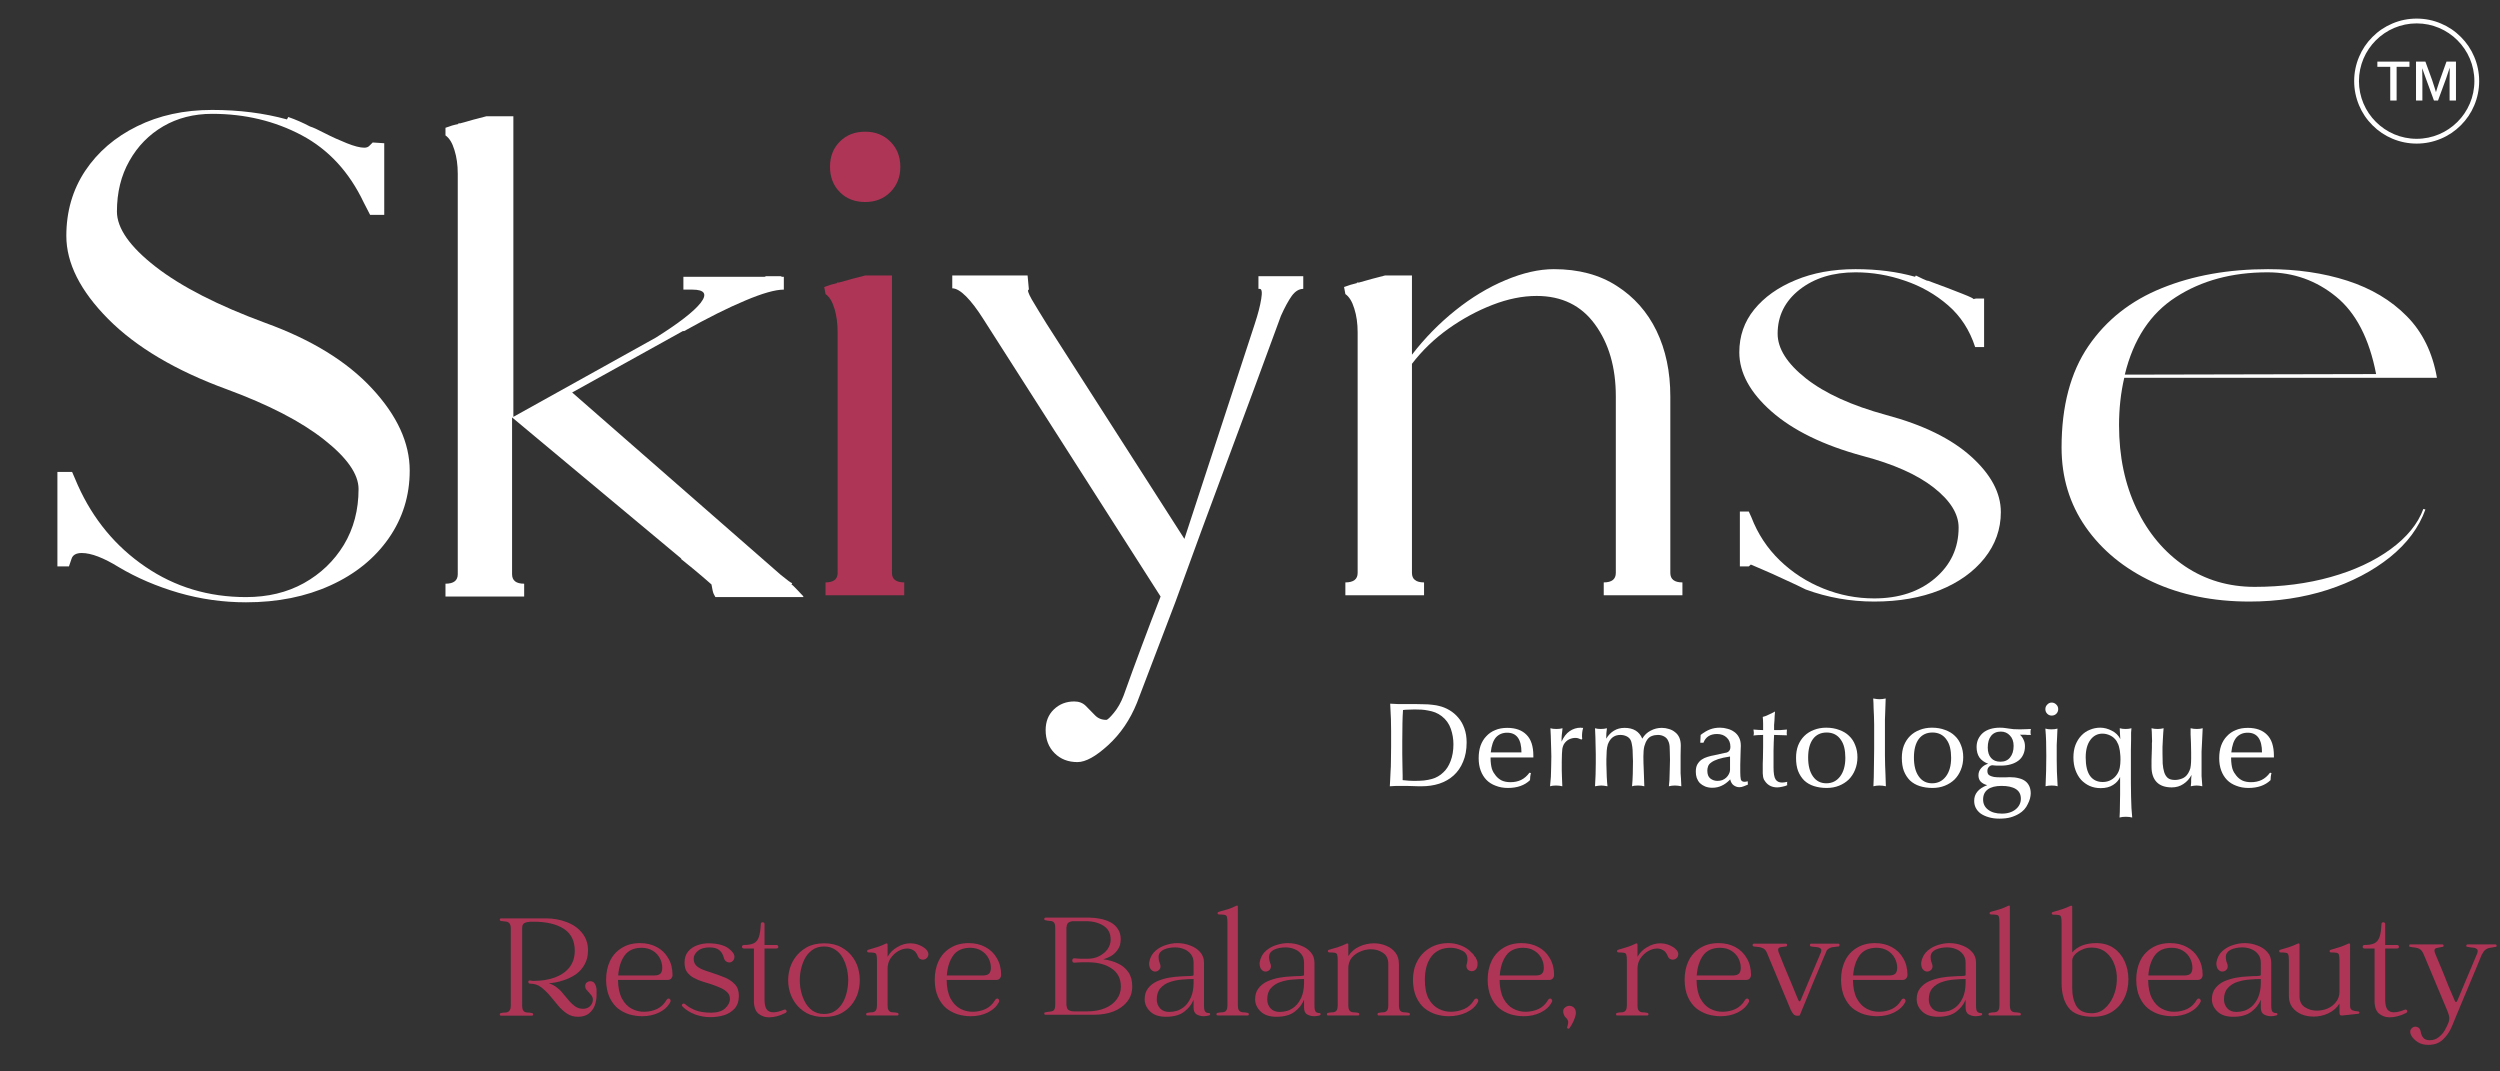 <svg version="1.2" preserveAspectRatio="xMidYMid meet" height="120" viewBox="0 0 210 90" zoomAndPan="magnify" width="280" xmlns:xlink="http://www.w3.org/1999/xlink" xmlns="http://www.w3.org/2000/svg"><rect x="0" y="0" width="210" height="90" fill="#333333" stroke="none"/><defs><clipPath id="b0bfe8e8f6"><path d="M 197.75 1.562 L 208.25 1.562 L 208.25 12.062 L 197.75 12.062 Z M 197.75 1.562"></path></clipPath></defs><g id="636919d9e3"><g clip-path="url(#b0bfe8e8f6)" clip-rule="nonzero"><path d="M 203 1.965 C 200.328 1.965 198.152 4.137 198.152 6.812 C 198.152 9.484 200.328 11.66 203 11.66 C 205.672 11.66 207.848 9.484 207.848 6.812 C 207.848 4.137 205.672 1.965 203 1.965 Z M 203 12.062 C 202.293 12.062 201.605 11.922 200.957 11.648 C 200.332 11.387 199.77 11.008 199.289 10.523 C 198.805 10.043 198.426 9.48 198.164 8.855 C 197.891 8.207 197.75 7.52 197.75 6.812 C 197.75 6.102 197.891 5.414 198.164 4.77 C 198.426 4.145 198.805 3.582 199.289 3.102 C 199.77 2.617 200.332 2.238 200.957 1.977 C 201.605 1.699 202.293 1.562 203 1.562 C 203.707 1.562 204.395 1.699 205.043 1.977 C 205.668 2.238 206.23 2.617 206.711 3.102 C 207.195 3.582 207.574 4.145 207.836 4.77 C 208.109 5.414 208.25 6.102 208.25 6.812 C 208.25 7.52 208.109 8.207 207.836 8.855 C 207.574 9.48 207.195 10.043 206.711 10.523 C 206.23 11.008 205.668 11.387 205.043 11.648 C 204.395 11.922 203.707 12.062 203 12.062" style="stroke:none;fill-rule:nonzero;fill:#ffffff;fill-opacity:1;"></path></g><path d="M 200.781 8.445 L 200.781 5.613 L 199.699 5.613 L 199.699 5.176 L 202.395 5.176 L 202.395 5.613 L 201.316 5.613 L 201.316 8.445 L 200.781 8.445" style="stroke:none;fill-rule:nonzero;fill:#ffffff;fill-opacity:1;"></path><path d="M 205.766 8.445 L 205.766 6.789 C 205.766 6.648 205.77 6.492 205.773 6.32 L 205.777 5.68 C 205.746 5.777 205.512 6.484 205.477 6.582 L 204.793 8.445 L 204.453 8.445 L 203.77 6.582 C 203.734 6.484 203.496 5.824 203.465 5.727 L 203.473 6.324 C 203.477 6.484 203.48 6.641 203.48 6.785 L 203.48 8.445 L 202.945 8.445 L 202.945 5.176 L 203.734 5.176 L 204.305 6.746 C 204.379 6.957 204.453 7.184 204.523 7.418 L 204.621 7.746 L 204.719 7.418 C 204.781 7.207 204.855 6.984 204.938 6.754 L 205.504 5.176 L 206.301 5.176 L 206.301 8.445 L 205.766 8.445" style="stroke:none;fill-rule:nonzero;fill:#ffffff;fill-opacity:1;"></path><g style="fill:#ffffff;fill-opacity:1;"><g transform="translate(2.088, 50)"><path d="M 22.125 -40.172 C 22.738 -39.961 23.348 -39.695 23.953 -39.375 C 24.203 -39.301 24.625 -39.109 25.219 -38.797 C 25.812 -38.492 26.422 -38.219 27.047 -37.969 C 27.672 -37.719 28.16 -37.594 28.516 -37.594 C 28.703 -37.594 28.848 -37.648 28.953 -37.766 L 29.219 -38.031 L 30.188 -37.969 L 30.188 -31.953 L 29 -31.953 L 28.469 -32.984 C 27.25 -35.555 25.508 -37.441 23.25 -38.641 C 21 -39.836 18.492 -40.438 15.734 -40.438 C 14.191 -40.438 12.82 -40.086 11.625 -39.391 C 10.426 -38.691 9.477 -37.723 8.781 -36.484 C 8.082 -35.254 7.734 -33.836 7.734 -32.234 C 7.734 -30.828 8.816 -29.281 10.984 -27.594 C 13.148 -25.914 16.223 -24.344 20.203 -22.875 C 24.066 -21.477 27.051 -19.645 29.156 -17.375 C 31.27 -15.102 32.328 -12.801 32.328 -10.469 C 32.328 -8.363 31.738 -6.469 30.562 -4.781 C 29.383 -3.094 27.754 -1.773 25.672 -0.828 C 23.598 0.117 21.234 0.594 18.578 0.594 C 16.648 0.594 14.766 0.328 12.922 -0.203 C 11.078 -0.742 9.398 -1.461 7.891 -2.359 C 6.609 -3.148 5.57 -3.547 4.781 -3.547 C 4.312 -3.547 4.023 -3.383 3.922 -3.062 L 3.703 -2.422 L 2.734 -2.422 L 2.734 -10.359 L 3.969 -10.359 L 4.453 -9.234 C 5.742 -6.367 7.633 -4.086 10.125 -2.391 C 12.613 -0.691 15.43 0.156 18.578 0.156 C 20.41 0.156 22.031 -0.234 23.438 -1.016 C 24.852 -1.805 25.973 -2.879 26.797 -4.234 C 27.617 -5.598 28.031 -7.16 28.031 -8.922 C 28.031 -10.172 27.062 -11.555 25.125 -13.078 C 23.195 -14.598 20.477 -16.004 16.969 -17.297 C 12.676 -18.867 9.352 -20.836 7 -23.203 C 4.656 -25.566 3.484 -27.895 3.484 -30.188 C 3.484 -32.227 4.008 -34.047 5.062 -35.641 C 6.125 -37.234 7.578 -38.484 9.422 -39.391 C 11.266 -40.305 13.367 -40.766 15.734 -40.766 C 17.992 -40.766 20.086 -40.5 22.016 -39.969 Z M 22.125 -40.172" style="stroke:none"></path></g></g><g style="fill:#ffffff;fill-opacity:1;"><g transform="translate(36.514, 50)"><path d="M 29.062 -1.719 C 29.633 -1.25 29.957 -1.016 30.031 -1.016 L 29.969 -0.906 C 30.039 -0.875 30.203 -0.723 30.453 -0.453 C 30.703 -0.18 30.879 0.004 30.984 0.109 L 30.938 0.109 L 30.984 0.156 L 23.578 0.156 C 23.547 0.082 23.5 -0.004 23.438 -0.109 C 23.383 -0.211 23.32 -0.477 23.25 -0.906 C 23.25 -0.906 23.008 -1.113 22.531 -1.531 C 22.051 -1.945 21.43 -2.457 20.672 -3.062 L 20.734 -3.062 L 6.5 -14.938 L 6.5 -1.766 C 6.5 -1.234 6.836 -0.969 7.516 -0.969 L 7.516 0.109 L 0.906 0.109 L 0.906 -0.969 C 1.594 -0.969 1.938 -1.234 1.938 -1.766 L 1.938 -35.391 C 1.938 -36.148 1.844 -36.82 1.656 -37.406 C 1.477 -38 1.227 -38.406 0.906 -38.625 L 0.906 -39.266 C 1.094 -39.336 1.273 -39.398 1.453 -39.453 C 1.629 -39.504 1.805 -39.547 1.984 -39.578 L 1.984 -39.641 L 2.156 -39.641 C 2.906 -39.859 3.633 -40.055 4.344 -40.234 L 6.609 -40.234 L 6.609 -14.984 L 18.578 -21.641 C 20.516 -22.859 21.77 -23.832 22.344 -24.562 C 22.914 -25.301 22.68 -25.672 21.641 -25.672 L 20.891 -25.672 L 20.891 -26.75 L 27.719 -26.75 L 27.828 -26.797 L 29.172 -26.797 L 29.062 -26.75 L 29.328 -26.75 L 29.328 -25.672 C 28.609 -25.672 27.523 -25.363 26.078 -24.75 C 24.629 -24.145 22.922 -23.289 20.953 -22.188 L 20.844 -22.188 L 11.547 -17.031 Z M 29.062 -1.719" style="stroke:none"></path></g></g><g style="fill:#af3557;fill-opacity:1;"><g transform="translate(67.783, 50)"><path d="M 1.453 -25.891 C 1.629 -25.961 1.805 -26.023 1.984 -26.078 C 2.16 -26.129 2.344 -26.176 2.531 -26.219 L 2.531 -26.266 L 2.688 -26.266 C 3.438 -26.484 4.172 -26.68 4.891 -26.859 L 7.141 -26.859 L 7.141 -1.875 C 7.141 -1.344 7.484 -1.078 8.172 -1.078 L 8.172 0 L 1.562 0 L 1.562 -1.078 C 2.238 -1.078 2.578 -1.344 2.578 -1.875 L 2.578 -22.078 C 2.578 -22.828 2.488 -23.492 2.312 -24.078 C 2.133 -24.672 1.883 -25.078 1.562 -25.297 Z M 1.938 -35.984 C 1.938 -36.848 2.211 -37.555 2.766 -38.109 C 3.316 -38.66 4.023 -38.938 4.891 -38.938 C 5.742 -38.938 6.445 -38.66 7 -38.109 C 7.562 -37.555 7.844 -36.848 7.844 -35.984 C 7.844 -35.129 7.562 -34.422 7 -33.859 C 6.445 -33.305 5.742 -33.031 4.891 -33.031 C 4.023 -33.031 3.316 -33.305 2.766 -33.859 C 2.211 -34.422 1.938 -35.129 1.938 -35.984 Z M 1.938 -35.984" style="stroke:none"></path></g></g><g style="fill:#ffffff;fill-opacity:1;"><g transform="translate(77.568, 50)"><path d="M 5 -23.25 C 4.5 -24.039 4.023 -24.66 3.578 -25.109 C 3.129 -25.555 2.742 -25.781 2.422 -25.781 L 2.422 -26.859 L 8.75 -26.859 L 8.859 -25.672 C 8.711 -25.672 8.789 -25.398 9.094 -24.859 C 9.406 -24.328 9.828 -23.633 10.359 -22.781 L 21.922 -4.734 L 27.828 -22.781 C 28.109 -23.633 28.289 -24.336 28.375 -24.891 C 28.469 -25.453 28.426 -25.734 28.25 -25.734 L 28.141 -25.734 L 28.141 -26.797 L 31.906 -26.797 L 31.906 -25.734 C 31.551 -25.734 31.227 -25.535 30.938 -25.141 C 30.656 -24.742 30.352 -24.188 30.031 -23.469 C 28.562 -19.457 27.082 -15.457 25.594 -11.469 C 24.102 -7.477 22.625 -3.457 21.156 0.594 L 17.938 9.031 C 17.363 10.457 16.555 11.645 15.516 12.594 C 14.484 13.539 13.625 14.016 12.938 14.016 C 12.156 14.016 11.516 13.766 11.016 13.266 C 10.516 12.766 10.266 12.117 10.266 11.328 C 10.266 10.617 10.492 10.039 10.953 9.594 C 11.422 9.145 11.992 8.922 12.672 8.922 C 13.066 8.922 13.391 9.047 13.641 9.297 C 13.891 9.547 14.141 9.801 14.391 10.062 C 14.641 10.332 14.961 10.469 15.359 10.469 C 15.461 10.469 15.676 10.27 16 9.875 C 16.32 9.488 16.594 9.008 16.812 8.438 C 17.312 7.039 17.82 5.645 18.344 4.25 C 18.863 2.852 19.391 1.473 19.922 0.109 Z M 5 -23.25" style="stroke:none"></path></g></g><g style="fill:#ffffff;fill-opacity:1;"><g transform="translate(111.995, 50)"><path d="M 22.719 -1.078 C 23.395 -1.078 23.734 -1.344 23.734 -1.875 L 23.734 -16.703 C 23.734 -19.141 23.148 -21.156 21.984 -22.75 C 20.828 -24.344 19.191 -25.141 17.078 -25.141 C 15.898 -25.141 14.664 -24.891 13.375 -24.391 C 12.082 -23.891 10.844 -23.219 9.656 -22.375 C 8.477 -21.531 7.461 -20.551 6.609 -19.438 L 6.609 -1.875 C 6.609 -1.344 6.945 -1.078 7.625 -1.078 L 7.625 0 L 1.016 0 L 1.016 -1.078 C 1.703 -1.078 2.047 -1.344 2.047 -1.875 L 2.047 -22.078 C 2.047 -22.828 1.953 -23.492 1.766 -24.078 C 1.586 -24.672 1.336 -25.078 1.016 -25.297 L 0.906 -25.891 C 1.094 -25.961 1.273 -26.023 1.453 -26.078 C 1.629 -26.129 1.805 -26.176 1.984 -26.219 L 1.984 -26.266 L 2.156 -26.266 C 2.906 -26.484 3.633 -26.68 4.344 -26.859 L 6.609 -26.859 L 6.609 -20.203 C 7.68 -21.598 8.895 -22.836 10.25 -23.922 C 11.613 -25.016 13.02 -25.863 14.469 -26.469 C 15.926 -27.082 17.281 -27.391 18.531 -27.391 C 20.602 -27.391 22.363 -26.922 23.812 -25.984 C 25.27 -25.055 26.383 -23.797 27.156 -22.203 C 27.926 -20.609 28.312 -18.773 28.312 -16.703 L 28.312 -1.875 C 28.312 -1.344 28.648 -1.078 29.328 -1.078 L 29.328 0 L 22.719 0 Z M 22.719 -1.078" style="stroke:none"></path></g></g><g style="fill:#ffffff;fill-opacity:1;"><g transform="translate(142.93, 50)"><path d="M 19.016 -26.422 C 20.191 -25.992 21.141 -25.633 21.859 -25.344 C 22.578 -25.062 22.898 -24.906 22.828 -24.875 L 23.047 -24.922 L 23.734 -24.922 L 23.734 -20.844 L 22.984 -20.844 C 22.523 -22.27 21.766 -23.441 20.703 -24.359 C 19.648 -25.273 18.441 -25.961 17.078 -26.422 C 15.723 -26.891 14.344 -27.125 12.938 -27.125 C 11.039 -27.125 9.473 -26.641 8.234 -25.672 C 7.004 -24.703 6.391 -23.469 6.391 -21.969 C 6.391 -20.719 7.188 -19.461 8.781 -18.203 C 10.375 -16.953 12.617 -15.93 15.516 -15.141 C 18.598 -14.316 20.973 -13.156 22.641 -11.656 C 24.305 -10.156 25.141 -8.598 25.141 -6.984 C 25.141 -5.547 24.68 -4.254 23.766 -3.109 C 22.848 -1.961 21.594 -1.066 20 -0.422 C 18.414 0.211 16.582 0.531 14.5 0.531 C 12.5 0.531 10.582 0.191 8.75 -0.484 C 8.32 -0.703 7.738 -0.977 7 -1.312 C 6.27 -1.656 5.609 -1.953 5.016 -2.203 C 4.43 -2.453 4.141 -2.578 4.141 -2.578 L 3.969 -2.422 L 3.219 -2.422 L 3.219 -7.031 L 3.969 -7.031 L 4.188 -6.547 C 4.727 -5.148 5.523 -3.941 6.578 -2.922 C 7.641 -1.898 8.859 -1.113 10.234 -0.562 C 11.609 -0.008 13.031 0.266 14.5 0.266 C 16.582 0.266 18.285 -0.297 19.609 -1.422 C 20.93 -2.547 21.594 -3.969 21.594 -5.688 C 21.594 -6.832 20.895 -7.953 19.5 -9.047 C 18.102 -10.141 16.113 -11.023 13.531 -11.703 C 10.238 -12.598 7.688 -13.844 5.875 -15.438 C 4.07 -17.031 3.172 -18.688 3.172 -20.406 C 3.172 -21.77 3.586 -22.969 4.422 -24 C 5.266 -25.039 6.422 -25.863 7.891 -26.469 C 9.359 -27.082 11.039 -27.391 12.938 -27.391 C 14.77 -27.391 16.438 -27.176 17.938 -26.75 L 18 -26.859 C 18.102 -26.816 18.297 -26.723 18.578 -26.578 C 18.867 -26.441 19.016 -26.391 19.016 -26.422 Z M 19.016 -26.422" style="stroke:none"></path></g></g><g style="fill:#ffffff;fill-opacity:1;"><g transform="translate(170.75, 50)"><path d="M 7.688 -18.266 C 7.395 -17.004 7.25 -15.676 7.25 -14.281 C 7.25 -11.664 7.738 -9.328 8.719 -7.266 C 9.707 -5.211 11.062 -3.602 12.781 -2.438 C 14.5 -1.281 16.453 -0.703 18.641 -0.703 C 20.93 -0.703 23.062 -0.977 25.031 -1.531 C 27 -2.082 28.672 -2.859 30.047 -3.859 C 31.43 -4.867 32.352 -6 32.812 -7.25 L 32.984 -7.203 C 32.441 -5.691 31.445 -4.352 30 -3.188 C 28.551 -2.031 26.805 -1.117 24.766 -0.453 C 22.723 0.203 20.535 0.531 18.203 0.531 C 15.16 0.531 12.445 -0.02 10.062 -1.125 C 7.688 -2.238 5.816 -3.77 4.453 -5.719 C 3.098 -7.664 2.422 -9.895 2.422 -12.406 C 2.422 -15.883 3.172 -18.723 4.672 -20.922 C 6.172 -23.117 8.227 -24.742 10.844 -25.797 C 13.457 -26.859 16.43 -27.391 19.766 -27.391 C 22.203 -27.391 24.422 -27.066 26.422 -26.422 C 28.43 -25.773 30.098 -24.781 31.422 -23.438 C 32.742 -22.102 33.586 -20.379 33.953 -18.266 Z M 19.719 -27.125 C 16.738 -27.125 14.176 -26.43 12.031 -25.047 C 9.883 -23.672 8.453 -21.5 7.734 -18.531 L 28.844 -18.578 C 28.27 -21.555 27.148 -23.723 25.484 -25.078 C 23.816 -26.441 21.895 -27.125 19.719 -27.125 Z M 19.719 -27.125" style="stroke:none"></path></g></g><g style="fill:#ffffff;fill-opacity:1;"><g transform="translate(115.947, 66)"><path d="M 1.906 -6.359 C 1.883 -6.047 1.867 -5.68 1.859 -5.266 C 1.848 -4.859 1.844 -4.344 1.844 -3.719 C 1.844 -3.375 1.844 -3.02 1.844 -2.656 C 1.852 -2.301 1.859 -1.969 1.859 -1.656 C 1.867 -1.352 1.875 -1.094 1.875 -0.875 C 1.875 -0.664 1.875 -0.531 1.875 -0.469 C 2.051 -0.445 2.219 -0.43 2.375 -0.422 C 2.531 -0.41 2.676 -0.406 2.812 -0.406 C 3.133 -0.406 3.414 -0.414 3.656 -0.438 C 3.906 -0.469 4.125 -0.508 4.312 -0.562 C 4.508 -0.613 4.688 -0.688 4.844 -0.781 C 5.008 -0.875 5.16 -0.988 5.297 -1.125 C 5.555 -1.363 5.758 -1.68 5.906 -2.078 C 6.062 -2.484 6.141 -2.953 6.141 -3.484 C 6.141 -3.93 6.066 -4.363 5.922 -4.781 C 5.773 -5.207 5.52 -5.562 5.156 -5.844 C 4.977 -5.977 4.797 -6.082 4.609 -6.156 C 4.422 -6.227 4.227 -6.281 4.031 -6.312 C 3.844 -6.352 3.648 -6.379 3.453 -6.391 C 3.266 -6.398 3.078 -6.406 2.891 -6.406 C 2.711 -6.406 2.539 -6.398 2.375 -6.391 C 2.207 -6.391 2.051 -6.379 1.906 -6.359 Z M 0.828 -6.891 C 1.035 -6.879 1.254 -6.867 1.484 -6.859 C 1.723 -6.859 1.961 -6.859 2.203 -6.859 C 2.453 -6.859 2.695 -6.859 2.938 -6.859 C 3.176 -6.859 3.406 -6.852 3.625 -6.844 C 3.906 -6.844 4.156 -6.828 4.375 -6.797 C 4.602 -6.773 4.785 -6.742 4.922 -6.703 C 5.242 -6.629 5.539 -6.508 5.812 -6.344 C 6.094 -6.176 6.336 -5.969 6.547 -5.719 C 6.766 -5.469 6.938 -5.164 7.062 -4.812 C 7.188 -4.469 7.25 -4.07 7.25 -3.625 C 7.25 -3.008 7.148 -2.473 6.953 -2.016 C 6.766 -1.555 6.5 -1.172 6.156 -0.859 C 5.82 -0.555 5.422 -0.328 4.953 -0.172 C 4.492 -0.023 3.992 0.047 3.453 0.047 C 3.441 0.047 3.359 0.047 3.203 0.047 C 3.055 0.047 2.891 0.039 2.703 0.031 C 2.523 0.02 2.348 0.016 2.172 0.016 C 2.004 0.016 1.895 0.016 1.844 0.016 C 1.727 0.016 1.566 0.016 1.359 0.016 C 1.16 0.023 0.973 0.035 0.797 0.047 C 0.805 -0.117 0.816 -0.301 0.828 -0.5 C 0.836 -0.695 0.848 -0.922 0.859 -1.172 C 0.879 -1.43 0.891 -1.727 0.891 -2.062 C 0.898 -2.406 0.906 -2.805 0.906 -3.266 C 0.906 -3.816 0.906 -4.273 0.906 -4.641 C 0.906 -5.016 0.898 -5.332 0.891 -5.594 C 0.879 -5.852 0.867 -6.078 0.859 -6.266 C 0.848 -6.461 0.836 -6.672 0.828 -6.891 Z M 0.828 -6.891" style="stroke:none"></path></g></g><g style="fill:#ffffff;fill-opacity:1;"><g transform="translate(123.724, 66)"><path d="M 4.078 -2.797 C 4.078 -3.898 3.676 -4.453 2.875 -4.453 C 2.488 -4.453 2.176 -4.32 1.938 -4.062 C 1.707 -3.801 1.562 -3.379 1.5 -2.797 Z M 2.891 -4.859 C 3.586 -4.859 4.125 -4.664 4.5 -4.281 C 4.883 -3.906 5.078 -3.316 5.078 -2.516 L 5.078 -2.375 L 1.484 -2.375 L 1.484 -2.344 C 1.484 -2.145 1.492 -1.969 1.516 -1.812 C 1.535 -1.664 1.562 -1.535 1.594 -1.422 C 1.633 -1.305 1.68 -1.203 1.734 -1.109 C 1.785 -1.023 1.848 -0.938 1.922 -0.844 C 2.055 -0.676 2.223 -0.539 2.422 -0.438 C 2.629 -0.344 2.875 -0.297 3.156 -0.297 C 3.488 -0.297 3.785 -0.359 4.047 -0.484 C 4.316 -0.617 4.551 -0.82 4.75 -1.094 L 4.875 -1.062 C 4.863 -1.008 4.852 -0.969 4.844 -0.938 C 4.844 -0.906 4.836 -0.867 4.828 -0.828 C 4.816 -0.797 4.812 -0.75 4.812 -0.688 C 4.812 -0.633 4.805 -0.562 4.797 -0.469 C 4.348 -0.031 3.727 0.188 2.938 0.188 C 2.562 0.188 2.219 0.125 1.906 0 C 1.602 -0.113 1.348 -0.273 1.141 -0.484 C 0.93 -0.703 0.77 -0.961 0.656 -1.266 C 0.539 -1.578 0.484 -1.926 0.484 -2.312 C 0.484 -2.695 0.535 -3.047 0.641 -3.359 C 0.754 -3.672 0.914 -3.938 1.125 -4.156 C 1.332 -4.383 1.582 -4.555 1.875 -4.672 C 2.164 -4.797 2.504 -4.859 2.891 -4.859 Z M 2.891 -4.859" style="stroke:none"></path></g></g><g style="fill:#ffffff;fill-opacity:1;"><g transform="translate(129.282, 66)"><path d="M 3.5 -4.875 C 3.531 -4.875 3.562 -4.867 3.594 -4.859 C 3.633 -4.859 3.672 -4.859 3.703 -4.859 C 3.66 -4.703 3.633 -4.578 3.625 -4.484 C 3.613 -4.398 3.609 -4.332 3.609 -4.281 C 3.609 -4.227 3.609 -4.164 3.609 -4.094 C 3.617 -4.031 3.625 -3.977 3.625 -3.938 L 3.562 -3.875 C 3.438 -3.926 3.344 -3.961 3.281 -3.984 C 3.227 -4.004 3.148 -4.016 3.047 -4.016 C 2.867 -4.016 2.691 -3.973 2.516 -3.891 C 2.348 -3.805 2.207 -3.676 2.094 -3.5 C 2.062 -3.445 2.035 -3.391 2.016 -3.328 C 1.992 -3.273 1.973 -3.195 1.953 -3.094 C 1.941 -2.988 1.93 -2.852 1.922 -2.688 C 1.91 -2.52 1.906 -2.301 1.906 -2.031 C 1.906 -1.75 1.906 -1.504 1.906 -1.297 C 1.914 -1.098 1.922 -0.914 1.922 -0.75 C 1.93 -0.594 1.938 -0.453 1.938 -0.328 C 1.945 -0.203 1.953 -0.078 1.953 0.047 C 1.867 0.023 1.785 0.008 1.703 0 C 1.629 -0.008 1.535 -0.016 1.422 -0.016 C 1.305 -0.016 1.211 -0.008 1.141 0 C 1.078 0.008 1.004 0.023 0.922 0.047 C 0.941 -0.148 0.957 -0.328 0.969 -0.484 C 0.988 -0.648 1 -0.82 1 -1 C 1.008 -1.176 1.016 -1.379 1.016 -1.609 C 1.023 -1.836 1.031 -2.117 1.031 -2.453 C 1.031 -2.68 1.023 -2.891 1.016 -3.078 C 1.016 -3.266 1.008 -3.445 1 -3.625 C 1 -3.812 0.992 -4 0.984 -4.188 C 0.973 -4.383 0.961 -4.598 0.953 -4.828 C 1.023 -4.805 1.098 -4.789 1.172 -4.781 C 1.254 -4.77 1.348 -4.766 1.453 -4.766 C 1.566 -4.766 1.66 -4.77 1.734 -4.781 C 1.805 -4.789 1.883 -4.805 1.969 -4.828 C 1.957 -4.711 1.945 -4.609 1.938 -4.516 C 1.926 -4.422 1.914 -4.332 1.906 -4.25 C 1.906 -4.176 1.898 -4.094 1.891 -4 C 1.891 -3.914 1.891 -3.816 1.891 -3.703 C 2.066 -4.098 2.289 -4.391 2.562 -4.578 C 2.844 -4.773 3.156 -4.875 3.5 -4.875 Z M 3.5 -4.875" style="stroke:none"></path></g></g><g style="fill:#ffffff;fill-opacity:1;"><g transform="translate(133.17, 66)"><path d="M 3.297 -4.859 C 4.035 -4.859 4.531 -4.555 4.781 -3.953 C 4.957 -4.254 5.191 -4.477 5.484 -4.625 C 5.773 -4.781 6.086 -4.859 6.422 -4.859 C 6.629 -4.859 6.828 -4.828 7.016 -4.766 C 7.211 -4.711 7.383 -4.625 7.531 -4.5 C 7.688 -4.383 7.805 -4.234 7.891 -4.047 C 7.973 -3.859 8.016 -3.633 8.016 -3.375 C 8.016 -3.156 8.008 -2.883 8 -2.562 C 8 -2.238 8 -1.93 8 -1.641 C 8 -1.535 8 -1.441 8 -1.359 C 8 -1.273 8 -1.172 8 -1.047 C 8.008 -0.93 8.02 -0.785 8.031 -0.609 C 8.039 -0.441 8.051 -0.223 8.062 0.047 C 7.957 0.023 7.863 0.008 7.781 0 C 7.695 -0.008 7.613 -0.016 7.531 -0.016 C 7.352 -0.016 7.18 0.004 7.016 0.047 C 7.035 -0.117 7.051 -0.285 7.062 -0.453 C 7.07 -0.617 7.078 -0.789 7.078 -0.969 C 7.086 -1.145 7.094 -1.332 7.094 -1.531 C 7.102 -1.727 7.109 -1.945 7.109 -2.188 C 7.109 -2.457 7.102 -2.68 7.094 -2.859 C 7.094 -3.035 7.086 -3.188 7.078 -3.312 C 7.066 -3.438 7.047 -3.539 7.016 -3.625 C 6.984 -3.719 6.941 -3.805 6.891 -3.891 C 6.816 -4.004 6.711 -4.094 6.578 -4.156 C 6.441 -4.227 6.281 -4.266 6.094 -4.266 C 5.906 -4.266 5.734 -4.234 5.578 -4.172 C 5.43 -4.117 5.305 -4.02 5.203 -3.875 C 5.098 -3.727 5.016 -3.539 4.953 -3.312 C 4.898 -3.082 4.875 -2.797 4.875 -2.453 C 4.875 -2.141 4.883 -1.754 4.906 -1.297 C 4.926 -0.848 4.941 -0.398 4.953 0.047 C 4.797 0.004 4.617 -0.016 4.422 -0.016 C 4.285 -0.016 4.18 -0.008 4.109 0 C 4.047 0.008 3.984 0.023 3.922 0.047 C 3.953 -0.273 3.973 -0.625 3.984 -1 C 3.992 -1.383 4 -1.738 4 -2.062 C 4 -2.188 3.992 -2.332 3.984 -2.5 C 3.984 -2.664 3.977 -2.832 3.969 -3 C 3.957 -3.176 3.938 -3.336 3.906 -3.484 C 3.883 -3.629 3.848 -3.75 3.797 -3.844 C 3.723 -3.977 3.609 -4.082 3.453 -4.156 C 3.305 -4.227 3.133 -4.266 2.938 -4.266 C 2.508 -4.266 2.191 -4.07 1.984 -3.688 C 1.91 -3.562 1.859 -3.406 1.828 -3.219 C 1.797 -3.031 1.781 -2.832 1.781 -2.625 C 1.781 -2.469 1.773 -2.332 1.766 -2.219 C 1.766 -2.102 1.766 -1.969 1.766 -1.812 C 1.766 -1.664 1.77 -1.5 1.781 -1.312 C 1.789 -1.133 1.797 -0.953 1.797 -0.766 C 1.805 -0.586 1.816 -0.422 1.828 -0.266 C 1.836 -0.117 1.848 -0.016 1.859 0.047 C 1.742 0.023 1.645 0.008 1.562 0 C 1.488 -0.008 1.414 -0.016 1.344 -0.016 C 1.258 -0.016 1.18 -0.008 1.109 0 C 1.035 0.008 0.938 0.023 0.812 0.047 C 0.832 -0.273 0.848 -0.598 0.859 -0.922 C 0.867 -1.242 0.875 -1.562 0.875 -1.875 C 0.875 -2.164 0.875 -2.43 0.875 -2.672 C 0.875 -2.922 0.867 -3.16 0.859 -3.391 C 0.859 -3.617 0.852 -3.848 0.844 -4.078 C 0.832 -4.316 0.82 -4.566 0.812 -4.828 C 0.875 -4.816 0.945 -4.801 1.031 -4.781 C 1.113 -4.77 1.203 -4.766 1.297 -4.766 C 1.391 -4.766 1.477 -4.77 1.562 -4.781 C 1.656 -4.801 1.738 -4.816 1.812 -4.828 C 1.789 -4.68 1.773 -4.547 1.766 -4.422 C 1.754 -4.297 1.75 -4.141 1.75 -3.953 C 1.938 -4.254 2.156 -4.477 2.406 -4.625 C 2.664 -4.781 2.961 -4.859 3.297 -4.859 Z M 3.297 -4.859" style="stroke:none"></path></g></g><g style="fill:#ffffff;fill-opacity:1;"><g transform="translate(142.057, 66)"><path d="M 1.359 -1.266 C 1.359 -0.961 1.441 -0.742 1.609 -0.609 C 1.785 -0.473 1.984 -0.406 2.203 -0.406 C 2.348 -0.406 2.484 -0.426 2.609 -0.469 C 2.734 -0.52 2.844 -0.586 2.938 -0.672 C 3.039 -0.766 3.117 -0.867 3.172 -0.984 C 3.234 -1.098 3.266 -1.211 3.266 -1.328 L 3.266 -2.453 C 2.848 -2.391 2.516 -2.316 2.266 -2.234 C 2.016 -2.148 1.82 -2.055 1.688 -1.953 C 1.551 -1.859 1.461 -1.75 1.422 -1.625 C 1.379 -1.508 1.359 -1.391 1.359 -1.266 Z M 2.422 -4.875 C 2.641 -4.875 2.852 -4.844 3.062 -4.781 C 3.27 -4.727 3.457 -4.641 3.625 -4.516 C 3.789 -4.398 3.922 -4.25 4.016 -4.062 C 4.117 -3.875 4.172 -3.641 4.172 -3.359 C 4.172 -3.242 4.164 -3.102 4.156 -2.938 C 4.156 -2.77 4.148 -2.586 4.141 -2.391 C 4.141 -2.191 4.133 -1.988 4.125 -1.781 C 4.125 -1.57 4.125 -1.363 4.125 -1.156 C 4.125 -0.883 4.141 -0.676 4.172 -0.531 C 4.211 -0.395 4.32 -0.328 4.5 -0.328 C 4.551 -0.328 4.594 -0.332 4.625 -0.344 C 4.664 -0.352 4.707 -0.363 4.75 -0.375 L 4.766 -0.094 C 4.648 -0.039 4.535 0.004 4.422 0.047 C 4.305 0.098 4.18 0.125 4.047 0.125 C 3.879 0.125 3.723 0.07 3.578 -0.031 C 3.43 -0.133 3.332 -0.301 3.281 -0.531 C 3.039 -0.281 2.801 -0.102 2.562 0 C 2.332 0.113 2.066 0.172 1.766 0.172 C 1.547 0.172 1.348 0.133 1.172 0.062 C 1.004 -0.008 0.859 -0.102 0.734 -0.219 C 0.617 -0.344 0.531 -0.488 0.469 -0.656 C 0.414 -0.82 0.391 -0.992 0.391 -1.172 C 0.391 -1.422 0.43 -1.625 0.516 -1.781 C 0.609 -1.945 0.727 -2.082 0.875 -2.188 C 1.02 -2.289 1.188 -2.367 1.375 -2.422 C 1.57 -2.484 1.766 -2.531 1.953 -2.562 L 2.797 -2.75 C 2.859 -2.758 2.914 -2.77 2.969 -2.781 C 3.031 -2.801 3.082 -2.828 3.125 -2.859 C 3.176 -2.898 3.219 -2.953 3.25 -3.016 C 3.281 -3.078 3.297 -3.16 3.297 -3.266 C 3.297 -3.598 3.191 -3.859 2.984 -4.047 C 2.785 -4.242 2.516 -4.344 2.172 -4.344 C 1.598 -4.344 1.219 -4.098 1.031 -3.609 L 0.766 -3.609 L 0.797 -4.266 C 1.078 -4.484 1.344 -4.641 1.594 -4.734 C 1.844 -4.828 2.117 -4.875 2.422 -4.875 Z M 2.422 -4.875" style="stroke:none"></path></g></g><g style="fill:#ffffff;fill-opacity:1;"><g transform="translate(147.055, 66)"><path d="M 2.047 -6.234 C 2.035 -6.098 2.023 -5.969 2.016 -5.844 C 2.016 -5.727 2.008 -5.609 2 -5.484 C 1.988 -5.367 1.977 -5.242 1.969 -5.109 C 1.969 -4.973 1.969 -4.828 1.969 -4.672 C 2.133 -4.672 2.305 -4.672 2.484 -4.672 C 2.66 -4.68 2.848 -4.695 3.047 -4.719 C 3.035 -4.656 3.031 -4.566 3.031 -4.453 C 3.031 -4.441 3.031 -4.406 3.031 -4.344 C 3.039 -4.281 3.047 -4.242 3.047 -4.234 C 2.859 -4.234 2.676 -4.238 2.5 -4.25 C 2.32 -4.258 2.145 -4.266 1.969 -4.266 C 1.945 -3.859 1.93 -3.422 1.922 -2.953 C 1.922 -2.492 1.922 -2.023 1.922 -1.547 C 1.922 -1.047 1.977 -0.707 2.094 -0.531 C 2.207 -0.352 2.391 -0.266 2.641 -0.266 C 2.672 -0.266 2.734 -0.27 2.828 -0.281 C 2.922 -0.301 3.004 -0.316 3.078 -0.328 C 3.066 -0.305 3.062 -0.258 3.062 -0.188 C 3.062 -0.164 3.062 -0.145 3.062 -0.125 C 3.062 -0.102 3.066 -0.078 3.078 -0.047 C 2.984 0.004 2.852 0.047 2.688 0.078 C 2.52 0.117 2.367 0.141 2.234 0.141 C 1.828 0.141 1.504 -0.004 1.266 -0.297 C 1.211 -0.367 1.164 -0.438 1.125 -0.5 C 1.094 -0.57 1.066 -0.648 1.047 -0.734 C 1.035 -0.828 1.023 -0.926 1.016 -1.031 C 1.016 -1.145 1.016 -1.285 1.016 -1.453 C 1.016 -1.586 1.016 -1.723 1.016 -1.859 C 1.023 -1.992 1.031 -2.129 1.031 -2.266 C 1.039 -2.598 1.047 -2.93 1.047 -3.266 C 1.047 -3.598 1.047 -3.93 1.047 -4.266 C 0.836 -4.266 0.676 -4.258 0.562 -4.25 C 0.457 -4.238 0.348 -4.227 0.234 -4.219 C 0.254 -4.27 0.266 -4.312 0.266 -4.344 C 0.266 -4.383 0.266 -4.426 0.266 -4.469 C 0.266 -4.52 0.258 -4.566 0.25 -4.609 C 0.25 -4.648 0.242 -4.688 0.234 -4.719 C 0.367 -4.707 0.508 -4.695 0.656 -4.688 C 0.812 -4.676 0.941 -4.672 1.047 -4.672 C 1.047 -4.859 1.047 -5.039 1.047 -5.219 C 1.047 -5.406 1.035 -5.594 1.016 -5.781 C 1.066 -5.789 1.141 -5.812 1.234 -5.844 C 1.328 -5.883 1.422 -5.926 1.516 -5.969 C 1.617 -6.02 1.719 -6.066 1.812 -6.109 C 1.906 -6.16 1.984 -6.203 2.047 -6.234 Z M 2.047 -6.234" style="stroke:none"></path></g></g><g style="fill:#ffffff;fill-opacity:1;"><g transform="translate(150.384, 66)"><path d="M 1.5 -2.359 C 1.5 -1.691 1.633 -1.164 1.906 -0.781 C 2.176 -0.395 2.551 -0.203 3.031 -0.203 C 3.508 -0.203 3.895 -0.395 4.188 -0.781 C 4.477 -1.164 4.625 -1.688 4.625 -2.344 C 4.625 -2.664 4.594 -2.957 4.531 -3.219 C 4.469 -3.477 4.367 -3.695 4.234 -3.875 C 4.109 -4.062 3.945 -4.207 3.75 -4.312 C 3.551 -4.414 3.32 -4.469 3.062 -4.469 C 2.562 -4.469 2.176 -4.285 1.906 -3.922 C 1.633 -3.555 1.5 -3.035 1.5 -2.359 Z M 3.016 -4.875 C 3.422 -4.875 3.785 -4.812 4.109 -4.688 C 4.441 -4.57 4.719 -4.406 4.938 -4.188 C 5.164 -3.977 5.336 -3.719 5.453 -3.406 C 5.578 -3.102 5.641 -2.766 5.641 -2.391 C 5.641 -2.004 5.57 -1.648 5.438 -1.328 C 5.312 -1.016 5.133 -0.742 4.906 -0.516 C 4.676 -0.297 4.406 -0.125 4.094 0 C 3.781 0.125 3.438 0.188 3.062 0.188 C 2.664 0.188 2.305 0.133 1.984 0.031 C 1.672 -0.07 1.398 -0.227 1.172 -0.438 C 0.953 -0.656 0.781 -0.922 0.656 -1.234 C 0.539 -1.547 0.484 -1.914 0.484 -2.344 C 0.484 -2.719 0.539 -3.062 0.656 -3.375 C 0.781 -3.688 0.953 -3.953 1.172 -4.172 C 1.398 -4.398 1.672 -4.57 1.984 -4.688 C 2.297 -4.812 2.641 -4.875 3.016 -4.875 Z M 3.016 -4.875" style="stroke:none"></path></g></g><g style="fill:#ffffff;fill-opacity:1;"><g transform="translate(156.491, 66)"><path d="M 0.859 -7.328 C 0.984 -7.305 1.082 -7.289 1.156 -7.281 C 1.227 -7.27 1.301 -7.266 1.375 -7.266 C 1.539 -7.266 1.719 -7.285 1.906 -7.328 C 1.895 -6.992 1.883 -6.688 1.875 -6.406 C 1.863 -6.125 1.852 -5.836 1.844 -5.547 C 1.844 -5.254 1.844 -4.953 1.844 -4.641 C 1.844 -4.328 1.844 -3.977 1.844 -3.594 C 1.844 -3.195 1.844 -2.852 1.844 -2.562 C 1.844 -2.27 1.848 -1.988 1.859 -1.719 C 1.867 -1.445 1.879 -1.172 1.891 -0.891 C 1.898 -0.617 1.91 -0.305 1.922 0.047 C 1.816 0.023 1.727 0.008 1.656 0 C 1.582 -0.008 1.488 -0.016 1.375 -0.016 C 1.27 -0.016 1.188 -0.008 1.125 0 C 1.062 0.008 0.977 0.023 0.875 0.047 C 0.883 -0.141 0.895 -0.395 0.906 -0.719 C 0.914 -1.051 0.922 -1.422 0.922 -1.828 C 0.93 -2.234 0.938 -2.656 0.938 -3.094 C 0.938 -3.531 0.938 -3.945 0.938 -4.344 C 0.938 -4.645 0.938 -4.91 0.938 -5.141 C 0.938 -5.379 0.93 -5.613 0.922 -5.844 C 0.91 -6.07 0.898 -6.301 0.891 -6.531 C 0.891 -6.758 0.879 -7.023 0.859 -7.328 Z M 0.859 -7.328" style="stroke:none"></path></g></g><g style="fill:#ffffff;fill-opacity:1;"><g transform="translate(159.27, 66)"><path d="M 1.5 -2.359 C 1.5 -1.691 1.633 -1.164 1.906 -0.781 C 2.176 -0.395 2.551 -0.203 3.031 -0.203 C 3.508 -0.203 3.895 -0.395 4.188 -0.781 C 4.477 -1.164 4.625 -1.688 4.625 -2.344 C 4.625 -2.664 4.594 -2.957 4.531 -3.219 C 4.469 -3.477 4.367 -3.695 4.234 -3.875 C 4.109 -4.062 3.945 -4.207 3.75 -4.312 C 3.551 -4.414 3.32 -4.469 3.062 -4.469 C 2.562 -4.469 2.176 -4.285 1.906 -3.922 C 1.633 -3.555 1.5 -3.035 1.5 -2.359 Z M 3.016 -4.875 C 3.422 -4.875 3.785 -4.812 4.109 -4.688 C 4.441 -4.57 4.719 -4.406 4.938 -4.188 C 5.164 -3.977 5.336 -3.719 5.453 -3.406 C 5.578 -3.102 5.641 -2.766 5.641 -2.391 C 5.641 -2.004 5.57 -1.648 5.438 -1.328 C 5.312 -1.016 5.133 -0.742 4.906 -0.516 C 4.676 -0.297 4.406 -0.125 4.094 0 C 3.781 0.125 3.438 0.188 3.062 0.188 C 2.664 0.188 2.305 0.133 1.984 0.031 C 1.672 -0.07 1.398 -0.227 1.172 -0.438 C 0.953 -0.656 0.781 -0.922 0.656 -1.234 C 0.539 -1.547 0.484 -1.914 0.484 -2.344 C 0.484 -2.719 0.539 -3.062 0.656 -3.375 C 0.781 -3.688 0.953 -3.953 1.172 -4.172 C 1.398 -4.398 1.672 -4.57 1.984 -4.688 C 2.297 -4.812 2.641 -4.875 3.016 -4.875 Z M 3.016 -4.875" style="stroke:none"></path></g></g><g style="fill:#ffffff;fill-opacity:1;"><g transform="translate(165.378, 66)"><path d="M 1.203 1.156 C 1.203 1.52 1.344 1.805 1.625 2.016 C 1.906 2.234 2.289 2.344 2.781 2.344 C 3.031 2.344 3.25 2.312 3.438 2.25 C 3.633 2.188 3.801 2.098 3.938 1.984 C 4.082 1.867 4.191 1.734 4.266 1.578 C 4.336 1.43 4.375 1.27 4.375 1.094 C 4.375 0.727 4.234 0.457 3.953 0.281 C 3.672 0.102 3.27 0.016 2.75 0.016 C 2.25 0.016 1.863 0.113 1.594 0.312 C 1.332 0.508 1.203 0.789 1.203 1.156 Z M 1.594 -3.203 C 1.594 -2.828 1.688 -2.535 1.875 -2.328 C 2.062 -2.117 2.32 -2.016 2.656 -2.016 C 3.008 -2.016 3.281 -2.133 3.469 -2.375 C 3.664 -2.613 3.766 -2.938 3.766 -3.344 C 3.766 -3.719 3.66 -4.008 3.453 -4.219 C 3.254 -4.438 3 -4.547 2.688 -4.547 C 2.344 -4.547 2.07 -4.426 1.875 -4.188 C 1.688 -3.957 1.594 -3.629 1.594 -3.203 Z M 2.609 -4.875 C 2.797 -4.875 2.945 -4.863 3.062 -4.844 C 3.176 -4.832 3.285 -4.816 3.391 -4.797 C 3.504 -4.785 3.629 -4.77 3.766 -4.75 C 3.91 -4.738 4.094 -4.734 4.312 -4.734 C 4.488 -4.734 4.664 -4.738 4.844 -4.75 C 5.031 -4.758 5.156 -4.766 5.219 -4.766 C 5.207 -4.703 5.195 -4.648 5.188 -4.609 C 5.188 -4.578 5.188 -4.547 5.188 -4.516 C 5.188 -4.473 5.188 -4.43 5.188 -4.391 C 5.195 -4.348 5.207 -4.305 5.219 -4.266 C 5.188 -4.266 5.145 -4.266 5.094 -4.266 C 5.039 -4.266 4.984 -4.266 4.922 -4.266 C 4.859 -4.273 4.801 -4.281 4.75 -4.281 C 4.695 -4.281 4.656 -4.281 4.625 -4.281 L 4.297 -4.281 C 4.422 -4.176 4.52 -4.039 4.594 -3.875 C 4.676 -3.719 4.719 -3.531 4.719 -3.312 C 4.719 -3.062 4.672 -2.832 4.578 -2.625 C 4.484 -2.414 4.348 -2.242 4.172 -2.109 C 3.992 -1.973 3.781 -1.867 3.531 -1.797 C 3.281 -1.723 3.008 -1.688 2.719 -1.688 C 2.688 -1.688 2.633 -1.688 2.562 -1.688 C 2.488 -1.688 2.414 -1.688 2.344 -1.688 C 2.27 -1.695 2.203 -1.703 2.141 -1.703 C 2.078 -1.711 2.031 -1.719 2 -1.719 C 1.875 -1.719 1.77 -1.672 1.688 -1.578 C 1.602 -1.492 1.562 -1.379 1.562 -1.234 C 1.562 -1.148 1.578 -1.07 1.609 -1 C 1.641 -0.938 1.695 -0.883 1.781 -0.844 C 1.863 -0.801 1.977 -0.766 2.125 -0.734 C 2.27 -0.711 2.461 -0.703 2.703 -0.703 C 2.816 -0.703 2.941 -0.703 3.078 -0.703 C 3.211 -0.711 3.332 -0.719 3.438 -0.719 C 3.727 -0.719 3.988 -0.688 4.219 -0.625 C 4.445 -0.57 4.641 -0.477 4.797 -0.344 C 4.922 -0.238 5.02 -0.102 5.094 0.062 C 5.164 0.227 5.203 0.422 5.203 0.641 C 5.203 0.773 5.18 0.922 5.141 1.078 C 5.098 1.234 5.035 1.391 4.953 1.547 C 4.879 1.711 4.781 1.863 4.656 2 C 4.531 2.133 4.391 2.25 4.234 2.344 C 4.016 2.477 3.773 2.582 3.516 2.656 C 3.266 2.727 2.945 2.766 2.562 2.766 C 2.219 2.766 1.914 2.723 1.656 2.641 C 1.395 2.566 1.172 2.461 0.984 2.328 C 0.805 2.191 0.672 2.031 0.578 1.844 C 0.492 1.664 0.453 1.473 0.453 1.266 C 0.453 0.973 0.539 0.719 0.719 0.5 C 0.895 0.281 1.172 0.098 1.547 -0.047 C 1.316 -0.109 1.133 -0.207 1 -0.344 C 0.875 -0.477 0.812 -0.656 0.812 -0.875 C 0.812 -1.113 0.891 -1.316 1.047 -1.484 C 1.203 -1.66 1.395 -1.781 1.625 -1.844 C 1.301 -1.969 1.055 -2.145 0.891 -2.375 C 0.734 -2.613 0.656 -2.906 0.656 -3.25 C 0.656 -3.5 0.703 -3.723 0.797 -3.922 C 0.891 -4.117 1.02 -4.289 1.188 -4.438 C 1.363 -4.582 1.57 -4.691 1.812 -4.766 C 2.051 -4.836 2.316 -4.875 2.609 -4.875 Z M 2.609 -4.875" style="stroke:none"></path></g></g><g style="fill:#ffffff;fill-opacity:1;"><g transform="translate(170.936, 66)"><path d="M 0.875 -4.797 C 0.969 -4.773 1.047 -4.758 1.109 -4.75 C 1.172 -4.738 1.258 -4.734 1.375 -4.734 C 1.488 -4.734 1.582 -4.738 1.656 -4.75 C 1.727 -4.758 1.805 -4.773 1.891 -4.797 C 1.879 -4.516 1.867 -4.266 1.859 -4.047 C 1.848 -3.828 1.836 -3.617 1.828 -3.422 C 1.828 -3.223 1.828 -3.02 1.828 -2.812 C 1.828 -2.613 1.828 -2.395 1.828 -2.156 C 1.828 -1.852 1.832 -1.523 1.844 -1.172 C 1.863 -0.828 1.883 -0.422 1.906 0.047 C 1.781 0.004 1.613 -0.016 1.406 -0.016 C 1.301 -0.016 1.207 -0.008 1.125 0 C 1.051 0.008 0.973 0.023 0.891 0.047 C 0.91 -0.391 0.926 -0.828 0.938 -1.266 C 0.945 -1.711 0.953 -2.125 0.953 -2.5 C 0.953 -2.969 0.945 -3.379 0.938 -3.734 C 0.926 -4.086 0.906 -4.441 0.875 -4.797 Z M 1.406 -6.984 C 1.551 -6.984 1.676 -6.93 1.781 -6.828 C 1.895 -6.723 1.953 -6.594 1.953 -6.438 C 1.953 -6.281 1.898 -6.148 1.797 -6.047 C 1.691 -5.941 1.562 -5.891 1.406 -5.891 C 1.258 -5.891 1.133 -5.941 1.031 -6.047 C 0.926 -6.148 0.875 -6.281 0.875 -6.438 C 0.875 -6.582 0.926 -6.707 1.031 -6.812 C 1.133 -6.926 1.258 -6.984 1.406 -6.984 Z M 1.406 -6.984" style="stroke:none"></path></g></g><g style="fill:#ffffff;fill-opacity:1;"><g transform="translate(173.714, 66)"><path d="M 1.484 -2.375 C 1.484 -1.676 1.609 -1.156 1.859 -0.812 C 2.109 -0.477 2.461 -0.312 2.922 -0.312 C 3.172 -0.312 3.398 -0.367 3.609 -0.484 C 3.816 -0.598 3.988 -0.758 4.125 -0.969 C 4.227 -1.125 4.301 -1.301 4.344 -1.5 C 4.383 -1.707 4.406 -1.941 4.406 -2.203 C 4.406 -2.41 4.395 -2.586 4.375 -2.734 C 4.363 -2.891 4.344 -3.023 4.312 -3.141 C 4.289 -3.266 4.258 -3.375 4.219 -3.469 C 4.176 -3.57 4.129 -3.664 4.078 -3.75 C 3.941 -3.957 3.766 -4.113 3.547 -4.219 C 3.336 -4.32 3.117 -4.375 2.891 -4.375 C 2.473 -4.375 2.133 -4.195 1.875 -3.844 C 1.613 -3.488 1.484 -3 1.484 -2.375 Z M 2.703 -4.875 C 3.035 -4.875 3.359 -4.789 3.672 -4.625 C 3.992 -4.469 4.234 -4.234 4.391 -3.922 C 4.379 -4.172 4.367 -4.359 4.359 -4.484 C 4.359 -4.617 4.352 -4.734 4.344 -4.828 C 4.426 -4.805 4.504 -4.789 4.578 -4.781 C 4.648 -4.77 4.734 -4.766 4.828 -4.766 C 4.93 -4.766 5.02 -4.77 5.094 -4.781 C 5.164 -4.789 5.242 -4.805 5.328 -4.828 C 5.316 -4.734 5.305 -4.609 5.297 -4.453 C 5.297 -4.297 5.297 -4.098 5.297 -3.859 C 5.297 -3.629 5.289 -3.344 5.281 -3 C 5.281 -2.664 5.281 -2.27 5.281 -1.812 C 5.281 -1.195 5.281 -0.664 5.281 -0.219 C 5.289 0.219 5.297 0.602 5.297 0.938 C 5.305 1.281 5.316 1.586 5.328 1.859 C 5.348 2.129 5.367 2.398 5.391 2.672 C 5.305 2.648 5.223 2.633 5.141 2.625 C 5.055 2.613 4.957 2.609 4.844 2.609 C 4.738 2.609 4.645 2.613 4.562 2.625 C 4.488 2.633 4.41 2.648 4.328 2.672 C 4.348 2.359 4.359 2.02 4.359 1.656 C 4.367 1.301 4.375 0.988 4.375 0.719 L 4.375 -0.734 C 4.258 -0.461 4.062 -0.238 3.781 -0.062 C 3.508 0.113 3.164 0.203 2.75 0.203 C 2.406 0.203 2.094 0.141 1.812 0.016 C 1.539 -0.109 1.301 -0.281 1.094 -0.5 C 0.895 -0.727 0.738 -1 0.625 -1.312 C 0.508 -1.633 0.453 -1.988 0.453 -2.375 C 0.453 -2.758 0.508 -3.109 0.625 -3.422 C 0.75 -3.734 0.914 -4 1.125 -4.219 C 1.332 -4.438 1.57 -4.598 1.844 -4.703 C 2.113 -4.816 2.398 -4.875 2.703 -4.875 Z M 2.703 -4.875" style="stroke:none"></path></g></g><g style="fill:#ffffff;fill-opacity:1;"><g transform="translate(179.822, 66)"><path d="M 0.906 -4.828 C 0.988 -4.805 1.066 -4.789 1.141 -4.781 C 1.223 -4.77 1.316 -4.766 1.422 -4.766 C 1.516 -4.766 1.598 -4.77 1.672 -4.781 C 1.754 -4.789 1.836 -4.805 1.922 -4.828 C 1.91 -4.742 1.898 -4.617 1.891 -4.453 C 1.879 -4.285 1.867 -4.098 1.859 -3.891 C 1.848 -3.691 1.836 -3.484 1.828 -3.266 C 1.828 -3.055 1.828 -2.867 1.828 -2.703 C 1.828 -2.41 1.832 -2.129 1.844 -1.859 C 1.863 -1.586 1.906 -1.348 1.969 -1.141 C 2.031 -0.941 2.129 -0.781 2.266 -0.656 C 2.41 -0.539 2.613 -0.484 2.875 -0.484 C 3.102 -0.484 3.332 -0.535 3.562 -0.641 C 3.789 -0.754 3.969 -0.961 4.094 -1.266 C 4.156 -1.391 4.191 -1.531 4.203 -1.688 C 4.223 -1.852 4.234 -2.047 4.234 -2.266 C 4.234 -2.391 4.234 -2.57 4.234 -2.812 C 4.234 -3.062 4.227 -3.316 4.219 -3.578 C 4.207 -3.836 4.195 -4.082 4.188 -4.312 C 4.188 -4.539 4.188 -4.711 4.188 -4.828 C 4.352 -4.785 4.531 -4.766 4.719 -4.766 C 4.82 -4.766 4.906 -4.77 4.969 -4.781 C 5.031 -4.789 5.109 -4.805 5.203 -4.828 C 5.191 -4.598 5.18 -4.375 5.172 -4.156 C 5.16 -3.938 5.148 -3.719 5.141 -3.5 C 5.129 -3.289 5.117 -3.078 5.109 -2.859 C 5.109 -2.648 5.109 -2.426 5.109 -2.188 C 5.109 -1.852 5.109 -1.578 5.109 -1.359 C 5.109 -1.148 5.109 -0.969 5.109 -0.812 C 5.117 -0.656 5.129 -0.516 5.141 -0.391 C 5.148 -0.266 5.16 -0.117 5.172 0.047 C 5.086 0.035 5.004 0.02 4.922 0 C 4.848 -0.008 4.77 -0.016 4.688 -0.016 C 4.602 -0.016 4.531 -0.008 4.469 0 C 4.406 0.008 4.316 0.023 4.203 0.047 C 4.211 -0.004 4.219 -0.055 4.219 -0.109 C 4.227 -0.16 4.234 -0.219 4.234 -0.281 C 4.234 -0.352 4.234 -0.438 4.234 -0.531 C 4.242 -0.633 4.254 -0.758 4.266 -0.906 C 4.098 -0.582 3.867 -0.328 3.578 -0.141 C 3.297 0.047 2.973 0.141 2.609 0.141 C 2.055 0.141 1.633 -0.004 1.344 -0.297 C 1.051 -0.598 0.906 -1.031 0.906 -1.594 C 0.906 -1.594 0.906 -1.648 0.906 -1.766 C 0.906 -1.879 0.906 -2.016 0.906 -2.172 C 0.914 -2.328 0.922 -2.492 0.922 -2.672 C 0.93 -2.859 0.938 -3.031 0.938 -3.188 C 0.938 -3.352 0.938 -3.484 0.938 -3.578 C 0.945 -3.68 0.953 -3.734 0.953 -3.734 C 0.953 -3.828 0.945 -3.977 0.938 -4.188 C 0.938 -4.406 0.926 -4.617 0.906 -4.828 Z M 0.906 -4.828" style="stroke:none"></path></g></g><g style="fill:#ffffff;fill-opacity:1;"><g transform="translate(185.93, 66)"><path d="M 4.078 -2.797 C 4.078 -3.898 3.676 -4.453 2.875 -4.453 C 2.488 -4.453 2.176 -4.32 1.938 -4.062 C 1.707 -3.801 1.562 -3.379 1.5 -2.797 Z M 2.891 -4.859 C 3.586 -4.859 4.125 -4.664 4.5 -4.281 C 4.883 -3.906 5.078 -3.316 5.078 -2.516 L 5.078 -2.375 L 1.484 -2.375 L 1.484 -2.344 C 1.484 -2.145 1.492 -1.969 1.516 -1.812 C 1.535 -1.664 1.562 -1.535 1.594 -1.422 C 1.633 -1.305 1.68 -1.203 1.734 -1.109 C 1.785 -1.023 1.848 -0.938 1.922 -0.844 C 2.055 -0.676 2.223 -0.539 2.422 -0.438 C 2.629 -0.344 2.875 -0.297 3.156 -0.297 C 3.488 -0.297 3.785 -0.359 4.047 -0.484 C 4.316 -0.617 4.551 -0.82 4.75 -1.094 L 4.875 -1.062 C 4.863 -1.008 4.852 -0.969 4.844 -0.938 C 4.844 -0.906 4.836 -0.867 4.828 -0.828 C 4.816 -0.797 4.812 -0.75 4.812 -0.688 C 4.812 -0.633 4.805 -0.562 4.797 -0.469 C 4.348 -0.031 3.727 0.188 2.938 0.188 C 2.562 0.188 2.219 0.125 1.906 0 C 1.602 -0.113 1.348 -0.273 1.141 -0.484 C 0.93 -0.703 0.77 -0.961 0.656 -1.266 C 0.539 -1.578 0.484 -1.926 0.484 -2.312 C 0.484 -2.695 0.535 -3.047 0.641 -3.359 C 0.754 -3.672 0.914 -3.938 1.125 -4.156 C 1.332 -4.383 1.582 -4.555 1.875 -4.672 C 2.164 -4.797 2.504 -4.859 2.891 -4.859 Z M 2.891 -4.859" style="stroke:none"></path></g></g><g style="fill:#af3557;fill-opacity:1;"><g transform="translate(41.719, 85.3)"><path d="M 7.859 -2.875 C 8.047 -2.875 8.176 -2.801 8.25 -2.656 C 8.332 -2.52 8.379 -2.359 8.391 -2.172 C 8.398 -1.984 8.398 -1.828 8.391 -1.703 C 8.391 -1.398 8.336 -1.109 8.234 -0.828 C 8.129 -0.555 7.961 -0.332 7.734 -0.156 C 7.504 0.02 7.203 0.109 6.828 0.109 C 6.484 0.109 6.176 0.02 5.906 -0.156 C 5.633 -0.344 5.383 -0.57 5.156 -0.844 C 4.926 -1.125 4.695 -1.398 4.469 -1.672 C 4.238 -1.941 3.992 -2.176 3.734 -2.375 C 3.473 -2.57 3.172 -2.672 2.828 -2.672 C 2.723 -2.672 2.664 -2.719 2.656 -2.812 C 2.656 -2.914 2.711 -2.957 2.828 -2.938 C 2.922 -2.926 2.969 -2.914 2.969 -2.906 C 2.977 -2.906 3.035 -2.906 3.141 -2.906 C 3.773 -2.906 4.352 -3 4.875 -3.188 C 5.395 -3.375 5.805 -3.656 6.109 -4.031 C 6.41 -4.414 6.562 -4.883 6.562 -5.438 C 6.562 -6.27 6.254 -6.883 5.641 -7.281 C 5.023 -7.676 4.191 -7.875 3.141 -7.875 C 3.016 -7.875 2.922 -7.875 2.859 -7.875 C 2.797 -7.875 2.742 -7.875 2.703 -7.875 L 2.75 -7.859 C 2.582 -7.859 2.438 -7.82 2.312 -7.75 C 2.195 -7.688 2.141 -7.539 2.141 -7.312 L 2.141 -0.859 C 2.141 -0.629 2.176 -0.473 2.25 -0.391 C 2.32 -0.305 2.422 -0.258 2.547 -0.25 C 2.68 -0.25 2.82 -0.234 2.969 -0.203 C 3.031 -0.191 3.062 -0.148 3.062 -0.078 C 3.062 -0.016 3.023 0.016 2.953 0.016 L 0.375 0.016 C 0.301 0.016 0.266 -0.016 0.266 -0.078 C 0.266 -0.148 0.297 -0.191 0.359 -0.203 C 0.504 -0.234 0.641 -0.25 0.766 -0.25 C 0.891 -0.258 0.988 -0.305 1.062 -0.391 C 1.145 -0.473 1.188 -0.629 1.188 -0.859 L 1.188 -7.297 C 1.188 -7.523 1.145 -7.676 1.062 -7.75 C 0.988 -7.832 0.891 -7.879 0.766 -7.891 C 0.641 -7.91 0.504 -7.926 0.359 -7.938 C 0.297 -7.957 0.266 -8 0.266 -8.062 C 0.266 -8.125 0.301 -8.156 0.375 -8.156 L 4.141 -8.156 C 4.766 -8.156 5.344 -8.051 5.875 -7.844 C 6.414 -7.645 6.848 -7.344 7.172 -6.938 C 7.504 -6.539 7.672 -6.047 7.672 -5.453 C 7.672 -4.992 7.57 -4.598 7.375 -4.266 C 7.188 -3.93 6.938 -3.656 6.625 -3.438 C 6.312 -3.227 5.957 -3.062 5.562 -2.938 C 5.176 -2.812 4.781 -2.734 4.375 -2.703 C 4.633 -2.629 4.863 -2.508 5.062 -2.344 C 5.27 -2.188 5.453 -2.004 5.609 -1.797 C 5.773 -1.598 5.938 -1.406 6.094 -1.219 C 6.258 -1.031 6.43 -0.875 6.609 -0.75 C 6.797 -0.625 7.008 -0.562 7.25 -0.562 C 7.488 -0.562 7.68 -0.629 7.828 -0.766 C 7.973 -0.898 8.055 -1.062 8.078 -1.25 C 8.098 -1.438 8.047 -1.598 7.922 -1.734 C 7.805 -1.879 7.695 -2.004 7.594 -2.109 C 7.488 -2.211 7.438 -2.332 7.438 -2.469 C 7.438 -2.594 7.477 -2.691 7.562 -2.766 C 7.645 -2.836 7.742 -2.875 7.859 -2.875 Z M 7.859 -2.875" style="stroke:none"></path></g></g><g style="fill:#af3557;fill-opacity:1;"><g transform="translate(50.647, 85.3)"><path d="M 5.844 -3.406 C 5.844 -3.289 5.805 -3.191 5.734 -3.109 C 5.66 -3.023 5.551 -2.984 5.406 -2.984 L 1.266 -2.984 C 1.273 -2.348 1.383 -1.828 1.594 -1.422 C 1.812 -1.023 2.086 -0.738 2.422 -0.562 C 2.766 -0.383 3.125 -0.301 3.5 -0.312 C 3.875 -0.32 4.223 -0.398 4.547 -0.547 C 4.867 -0.703 5.129 -0.945 5.328 -1.281 C 5.379 -1.375 5.445 -1.422 5.531 -1.422 C 5.582 -1.422 5.625 -1.391 5.656 -1.328 C 5.695 -1.266 5.695 -1.195 5.656 -1.125 C 5.469 -0.758 5.156 -0.469 4.719 -0.25 C 4.289 -0.039 3.812 0.062 3.281 0.062 C 2.926 0.062 2.566 0.008 2.203 -0.094 C 1.848 -0.207 1.523 -0.379 1.234 -0.609 C 0.953 -0.848 0.723 -1.16 0.547 -1.547 C 0.367 -1.941 0.273 -2.422 0.266 -2.984 C 0.266 -3.586 0.375 -4.117 0.594 -4.578 C 0.82 -5.047 1.148 -5.41 1.578 -5.672 C 2.004 -5.941 2.516 -6.078 3.109 -6.078 C 3.641 -6.078 4.109 -5.969 4.516 -5.75 C 4.93 -5.531 5.254 -5.219 5.484 -4.812 C 5.723 -4.414 5.844 -3.945 5.844 -3.406 Z M 4.297 -3.359 C 4.547 -3.359 4.723 -3.41 4.828 -3.516 C 4.93 -3.617 4.984 -3.781 4.984 -4 C 4.984 -4.289 4.914 -4.562 4.781 -4.812 C 4.645 -5.07 4.445 -5.281 4.188 -5.438 C 3.926 -5.602 3.602 -5.688 3.219 -5.688 C 2.582 -5.676 2.113 -5.457 1.812 -5.031 C 1.508 -4.602 1.332 -4.047 1.281 -3.359 Z M 4.297 -3.359" style="stroke:none"></path></g></g><g style="fill:#af3557;fill-opacity:1;"><g transform="translate(57.002, 85.3)"><path d="M 2.953 -3.531 C 3.273 -3.426 3.598 -3.305 3.922 -3.172 C 4.242 -3.035 4.516 -2.848 4.734 -2.609 C 4.953 -2.379 5.062 -2.062 5.062 -1.656 C 5.062 -1.207 4.941 -0.848 4.703 -0.578 C 4.461 -0.316 4.16 -0.129 3.797 -0.016 C 3.43 0.086 3.055 0.141 2.672 0.141 C 2.242 0.141 1.82 0.066 1.406 -0.078 C 0.988 -0.234 0.633 -0.453 0.344 -0.734 C 0.281 -0.797 0.258 -0.852 0.281 -0.906 C 0.312 -0.969 0.359 -1 0.422 -1 C 0.473 -1 0.516 -0.984 0.547 -0.953 C 0.766 -0.754 1.051 -0.582 1.406 -0.438 C 1.77 -0.301 2.211 -0.234 2.734 -0.234 C 3.242 -0.234 3.633 -0.352 3.906 -0.594 C 4.176 -0.844 4.312 -1.109 4.312 -1.391 C 4.312 -1.641 4.219 -1.844 4.031 -2 C 3.852 -2.156 3.641 -2.281 3.391 -2.375 C 3.148 -2.477 2.93 -2.562 2.734 -2.625 C 2.492 -2.707 2.242 -2.785 1.984 -2.859 C 1.723 -2.941 1.477 -3.047 1.25 -3.172 C 1.031 -3.297 0.848 -3.457 0.703 -3.656 C 0.566 -3.852 0.5 -4.113 0.5 -4.438 C 0.5 -4.832 0.602 -5.148 0.812 -5.391 C 1.02 -5.629 1.281 -5.801 1.594 -5.906 C 1.914 -6.02 2.25 -6.07 2.594 -6.062 C 3 -6.051 3.348 -6 3.641 -5.906 C 3.93 -5.82 4.188 -5.672 4.406 -5.453 C 4.594 -5.273 4.688 -5.109 4.688 -4.953 C 4.695 -4.805 4.656 -4.688 4.562 -4.594 C 4.477 -4.5 4.375 -4.453 4.25 -4.453 C 4.164 -4.453 4.078 -4.484 3.984 -4.547 C 3.898 -4.609 3.836 -4.711 3.797 -4.859 C 3.723 -5.141 3.594 -5.352 3.406 -5.5 C 3.219 -5.645 2.945 -5.719 2.594 -5.719 C 2.164 -5.719 1.836 -5.617 1.609 -5.422 C 1.379 -5.223 1.266 -5.004 1.266 -4.766 C 1.266 -4.492 1.359 -4.281 1.547 -4.125 C 1.742 -3.977 1.977 -3.859 2.25 -3.766 C 2.52 -3.68 2.754 -3.602 2.953 -3.531 Z M 2.953 -3.531" style="stroke:none"></path></g></g><g style="fill:#af3557;fill-opacity:1;"><g transform="translate(62.72, 85.3)"><path d="M 3.141 -0.484 C 3.234 -0.523 3.301 -0.5 3.344 -0.406 C 3.383 -0.32 3.348 -0.254 3.234 -0.203 C 3.016 -0.086 2.785 0 2.547 0.062 C 2.316 0.125 2.094 0.156 1.875 0.156 C 1.531 0.156 1.227 0.047 0.969 -0.172 C 0.719 -0.391 0.598 -0.77 0.609 -1.312 L 0.609 -5.625 L -0.219 -5.625 C -0.332 -5.625 -0.391 -5.672 -0.391 -5.766 C -0.391 -5.867 -0.332 -5.922 -0.219 -5.922 C 0.102 -5.922 0.363 -5.961 0.562 -6.047 C 0.77 -6.141 0.922 -6.312 1.016 -6.562 C 1.109 -6.812 1.164 -7.18 1.188 -7.672 C 1.188 -7.773 1.238 -7.828 1.344 -7.828 C 1.445 -7.828 1.5 -7.773 1.5 -7.672 C 1.5 -7.379 1.5 -7.086 1.5 -6.797 C 1.5 -6.504 1.5 -6.211 1.5 -5.922 C 1.613 -5.922 1.75 -5.922 1.906 -5.922 C 2.062 -5.922 2.25 -5.922 2.469 -5.922 C 2.594 -5.922 2.656 -5.867 2.656 -5.766 C 2.656 -5.672 2.594 -5.625 2.469 -5.625 L 1.5 -5.625 L 1.5 -1.344 C 1.5 -0.945 1.562 -0.664 1.688 -0.5 C 1.812 -0.344 1.992 -0.266 2.234 -0.266 C 2.473 -0.266 2.773 -0.336 3.141 -0.484 Z M 3.141 -0.484" style="stroke:none"></path></g></g><g style="fill:#af3557;fill-opacity:1;"><g transform="translate(65.956, 85.3)"><path d="M 3.266 -6.062 C 3.836 -6.062 4.328 -5.945 4.734 -5.719 C 5.148 -5.488 5.477 -5.191 5.719 -4.828 C 5.969 -4.473 6.129 -4.07 6.203 -3.625 C 6.285 -3.188 6.285 -2.742 6.203 -2.297 C 6.129 -1.859 5.969 -1.457 5.719 -1.094 C 5.477 -0.727 5.148 -0.43 4.734 -0.203 C 4.328 0.016 3.836 0.125 3.266 0.125 C 2.691 0.125 2.203 0.016 1.797 -0.203 C 1.391 -0.43 1.062 -0.727 0.812 -1.094 C 0.562 -1.457 0.395 -1.859 0.312 -2.297 C 0.227 -2.742 0.227 -3.188 0.312 -3.625 C 0.395 -4.07 0.562 -4.473 0.812 -4.828 C 1.062 -5.191 1.391 -5.488 1.797 -5.719 C 2.203 -5.945 2.691 -6.062 3.266 -6.062 Z M 3.266 -0.125 C 3.648 -0.125 3.977 -0.223 4.25 -0.422 C 4.531 -0.629 4.754 -0.898 4.922 -1.234 C 5.086 -1.578 5.195 -1.953 5.25 -2.359 C 5.312 -2.766 5.312 -3.164 5.25 -3.562 C 5.195 -3.969 5.086 -4.336 4.922 -4.672 C 4.766 -5.016 4.547 -5.285 4.266 -5.484 C 3.984 -5.691 3.648 -5.797 3.266 -5.797 C 2.867 -5.797 2.531 -5.691 2.25 -5.484 C 1.977 -5.285 1.758 -5.016 1.594 -4.672 C 1.438 -4.336 1.328 -3.969 1.266 -3.562 C 1.211 -3.164 1.211 -2.766 1.266 -2.359 C 1.328 -1.953 1.441 -1.578 1.609 -1.234 C 1.773 -0.898 1.992 -0.629 2.266 -0.422 C 2.535 -0.223 2.867 -0.125 3.266 -0.125 Z M 3.266 -0.125" style="stroke:none"></path></g></g><g style="fill:#af3557;fill-opacity:1;"><g transform="translate(72.493, 85.3)"><path d="M 5.141 -5.688 C 5.348 -5.531 5.461 -5.375 5.484 -5.219 C 5.504 -5.062 5.461 -4.93 5.359 -4.828 C 5.266 -4.734 5.148 -4.688 5.016 -4.688 C 4.93 -4.688 4.848 -4.711 4.766 -4.766 C 4.691 -4.816 4.629 -4.91 4.578 -5.047 C 4.492 -5.254 4.375 -5.398 4.219 -5.484 C 4.062 -5.578 3.895 -5.625 3.719 -5.625 C 3.469 -5.625 3.211 -5.551 2.953 -5.406 C 2.703 -5.258 2.488 -5.055 2.312 -4.797 C 2.145 -4.547 2.062 -4.254 2.062 -3.922 L 2.062 -0.875 C 2.062 -0.645 2.098 -0.488 2.172 -0.406 C 2.242 -0.32 2.344 -0.273 2.469 -0.266 C 2.602 -0.266 2.742 -0.25 2.891 -0.219 C 2.953 -0.207 2.984 -0.164 2.984 -0.094 C 2.984 -0.031 2.945 0 2.875 0 L 0.359 0 C 0.297 0 0.266 -0.031 0.266 -0.094 C 0.266 -0.164 0.289 -0.207 0.344 -0.219 C 0.5 -0.25 0.641 -0.266 0.766 -0.266 C 0.891 -0.273 0.988 -0.32 1.062 -0.406 C 1.133 -0.488 1.172 -0.645 1.172 -0.875 L 1.172 -4.609 C 1.172 -4.848 1.156 -5.016 1.125 -5.109 C 1.094 -5.203 1.023 -5.254 0.922 -5.266 C 0.828 -5.285 0.676 -5.297 0.469 -5.297 C 0.406 -5.297 0.363 -5.328 0.344 -5.391 C 0.332 -5.461 0.379 -5.508 0.484 -5.531 C 0.711 -5.602 0.953 -5.676 1.203 -5.75 C 1.461 -5.832 1.695 -5.926 1.906 -6.031 C 1.945 -6.051 1.984 -6.055 2.016 -6.047 C 2.047 -6.035 2.062 -6.008 2.062 -5.969 L 2.062 -4.922 C 2.258 -5.273 2.535 -5.551 2.891 -5.75 C 3.242 -5.957 3.609 -6.062 3.984 -6.062 C 4.18 -6.062 4.379 -6.031 4.578 -5.969 C 4.773 -5.906 4.961 -5.812 5.141 -5.688 Z M 5.141 -5.688" style="stroke:none"></path></g></g><g style="fill:#af3557;fill-opacity:1;"><g transform="translate(78.251, 85.3)"><path d="M 5.844 -3.406 C 5.844 -3.289 5.805 -3.191 5.734 -3.109 C 5.66 -3.023 5.551 -2.984 5.406 -2.984 L 1.266 -2.984 C 1.273 -2.348 1.383 -1.828 1.594 -1.422 C 1.812 -1.023 2.086 -0.738 2.422 -0.562 C 2.766 -0.383 3.125 -0.301 3.5 -0.312 C 3.875 -0.32 4.223 -0.398 4.547 -0.547 C 4.867 -0.703 5.129 -0.945 5.328 -1.281 C 5.379 -1.375 5.445 -1.422 5.531 -1.422 C 5.582 -1.422 5.625 -1.391 5.656 -1.328 C 5.695 -1.266 5.695 -1.195 5.656 -1.125 C 5.469 -0.758 5.156 -0.469 4.719 -0.25 C 4.289 -0.039 3.812 0.062 3.281 0.062 C 2.926 0.062 2.566 0.008 2.203 -0.094 C 1.848 -0.207 1.523 -0.379 1.234 -0.609 C 0.953 -0.848 0.723 -1.16 0.547 -1.547 C 0.367 -1.941 0.273 -2.422 0.266 -2.984 C 0.266 -3.586 0.375 -4.117 0.594 -4.578 C 0.82 -5.047 1.148 -5.41 1.578 -5.672 C 2.004 -5.941 2.516 -6.078 3.109 -6.078 C 3.641 -6.078 4.109 -5.969 4.516 -5.75 C 4.93 -5.531 5.254 -5.219 5.484 -4.812 C 5.723 -4.414 5.844 -3.945 5.844 -3.406 Z M 4.297 -3.359 C 4.547 -3.359 4.723 -3.41 4.828 -3.516 C 4.93 -3.617 4.984 -3.781 4.984 -4 C 4.984 -4.289 4.914 -4.562 4.781 -4.812 C 4.645 -5.07 4.445 -5.281 4.188 -5.438 C 3.926 -5.602 3.602 -5.688 3.219 -5.688 C 2.582 -5.676 2.113 -5.457 1.812 -5.031 C 1.508 -4.602 1.332 -4.047 1.281 -3.359 Z M 4.297 -3.359" style="stroke:none"></path></g></g><g style="fill:#af3557;fill-opacity:1;"><g transform="translate(84.606, 85.3)"><path d="" style="stroke:none"></path></g></g><g style="fill:#af3557;fill-opacity:1;"><g transform="translate(87.452, 85.3)"><path d="M 5.219 -4.719 C 5.664 -4.664 6.07 -4.551 6.438 -4.375 C 6.812 -4.207 7.109 -3.961 7.328 -3.641 C 7.547 -3.328 7.656 -2.926 7.656 -2.438 C 7.656 -1.945 7.516 -1.523 7.234 -1.172 C 6.961 -0.816 6.582 -0.539 6.094 -0.344 C 5.613 -0.156 5.062 -0.062 4.438 -0.062 L 0.375 -0.062 C 0.312 -0.062 0.273 -0.094 0.266 -0.156 C 0.266 -0.227 0.297 -0.266 0.359 -0.266 C 0.504 -0.297 0.641 -0.316 0.766 -0.328 C 0.898 -0.336 1.004 -0.379 1.078 -0.453 C 1.148 -0.535 1.188 -0.691 1.188 -0.922 C 1.188 -1.992 1.188 -3.066 1.188 -4.141 C 1.188 -5.211 1.188 -6.281 1.188 -7.344 C 1.188 -7.582 1.148 -7.738 1.078 -7.812 C 1.004 -7.895 0.898 -7.938 0.766 -7.938 C 0.641 -7.945 0.504 -7.969 0.359 -8 C 0.297 -8.008 0.266 -8.047 0.266 -8.109 C 0.273 -8.18 0.312 -8.219 0.375 -8.219 L 4.078 -8.219 C 4.359 -8.219 4.648 -8.188 4.953 -8.125 C 5.254 -8.07 5.535 -7.977 5.797 -7.844 C 6.066 -7.707 6.281 -7.52 6.438 -7.281 C 6.602 -7.051 6.688 -6.758 6.688 -6.406 C 6.688 -6.051 6.602 -5.758 6.438 -5.531 C 6.281 -5.301 6.086 -5.117 5.859 -4.984 C 5.629 -4.859 5.414 -4.77 5.219 -4.719 Z M 3.859 -0.344 C 4.43 -0.344 4.93 -0.43 5.359 -0.609 C 5.785 -0.785 6.113 -1.031 6.344 -1.344 C 6.582 -1.656 6.703 -2.016 6.703 -2.422 C 6.703 -3.086 6.445 -3.594 5.938 -3.938 C 5.438 -4.289 4.77 -4.469 3.938 -4.469 C 3.707 -4.469 3.52 -4.469 3.375 -4.469 C 3.238 -4.469 3.055 -4.457 2.828 -4.438 C 2.734 -4.426 2.672 -4.453 2.641 -4.516 C 2.609 -4.578 2.609 -4.645 2.641 -4.719 C 2.672 -4.789 2.738 -4.816 2.844 -4.797 C 3.07 -4.773 3.25 -4.766 3.375 -4.766 C 3.508 -4.766 3.688 -4.766 3.906 -4.766 C 4.27 -4.766 4.594 -4.836 4.875 -4.984 C 5.164 -5.129 5.398 -5.32 5.578 -5.562 C 5.754 -5.812 5.844 -6.082 5.844 -6.375 C 5.844 -6.895 5.645 -7.281 5.25 -7.531 C 4.852 -7.789 4.352 -7.922 3.75 -7.922 C 3.539 -7.922 3.359 -7.922 3.203 -7.922 C 3.055 -7.922 2.898 -7.922 2.734 -7.922 C 2.566 -7.922 2.426 -7.883 2.312 -7.812 C 2.195 -7.738 2.141 -7.594 2.141 -7.375 L 2.125 -7.484 C 2.125 -6.367 2.125 -5.25 2.125 -4.125 C 2.125 -3.008 2.125 -1.895 2.125 -0.781 L 2.141 -0.891 C 2.141 -0.672 2.195 -0.523 2.312 -0.453 C 2.438 -0.379 2.582 -0.344 2.75 -0.344 Z M 3.859 -0.344" style="stroke:none"></path></g></g><g style="fill:#af3557;fill-opacity:1;"><g transform="translate(95.886, 85.3)"><path d="M 5.656 -0.203 C 5.727 -0.203 5.766 -0.172 5.766 -0.109 C 5.766 -0.055 5.734 -0.02 5.672 0 C 5.516 0.039 5.363 0.062 5.219 0.062 C 5 0.062 4.801 0.008 4.625 -0.094 C 4.457 -0.195 4.375 -0.391 4.375 -0.672 C 4.375 -0.785 4.375 -0.895 4.375 -1 C 4.375 -1.113 4.375 -1.223 4.375 -1.328 C 4.219 -0.93 3.953 -0.594 3.578 -0.312 C 3.211 -0.031 2.703 0.109 2.047 0.109 C 1.473 0.109 1.031 -0.039 0.719 -0.344 C 0.414 -0.645 0.266 -0.984 0.266 -1.359 C 0.266 -1.742 0.363 -2.055 0.562 -2.297 C 0.758 -2.547 1.008 -2.738 1.312 -2.875 C 1.625 -3.008 1.953 -3.109 2.297 -3.172 C 2.648 -3.234 2.984 -3.27 3.297 -3.281 C 3.598 -3.301 3.852 -3.312 4.062 -3.312 C 4.27 -3.32 4.375 -3.348 4.375 -3.391 C 4.375 -3.566 4.375 -3.738 4.375 -3.906 C 4.375 -4.07 4.375 -4.242 4.375 -4.422 C 4.375 -4.723 4.297 -4.969 4.141 -5.156 C 3.984 -5.352 3.789 -5.492 3.562 -5.578 C 3.332 -5.672 3.082 -5.719 2.812 -5.719 C 2.457 -5.719 2.141 -5.656 1.859 -5.531 C 1.598 -5.395 1.457 -5.219 1.438 -5 C 1.426 -4.781 1.457 -4.582 1.531 -4.406 C 1.625 -4.188 1.617 -4.008 1.516 -3.875 C 1.41 -3.75 1.285 -3.688 1.141 -3.688 C 1.023 -3.688 0.914 -3.738 0.812 -3.844 C 0.707 -3.945 0.648 -4.117 0.641 -4.359 C 0.641 -4.441 0.66 -4.551 0.703 -4.688 C 0.703 -4.688 0.703 -4.691 0.703 -4.703 C 0.711 -4.723 0.719 -4.738 0.719 -4.75 C 0.727 -4.758 0.734 -4.77 0.734 -4.781 C 0.754 -4.844 0.781 -4.906 0.812 -4.969 C 0.844 -5.031 0.875 -5.082 0.906 -5.125 C 0.938 -5.164 0.961 -5.203 0.984 -5.234 C 1.016 -5.266 1.039 -5.297 1.062 -5.328 C 1.07 -5.336 1.082 -5.344 1.094 -5.344 C 1.113 -5.375 1.133 -5.398 1.156 -5.422 C 1.188 -5.441 1.211 -5.461 1.234 -5.484 C 1.473 -5.68 1.75 -5.828 2.062 -5.922 C 2.375 -6.023 2.691 -6.078 3.016 -6.078 C 3.398 -6.078 3.758 -6.008 4.094 -5.875 C 4.438 -5.75 4.711 -5.566 4.922 -5.328 C 5.141 -5.086 5.25 -4.785 5.25 -4.422 C 5.25 -3.848 5.25 -3.25 5.25 -2.625 C 5.25 -2.008 5.25 -1.41 5.25 -0.828 C 5.25 -0.555 5.285 -0.383 5.359 -0.312 C 5.43 -0.238 5.531 -0.203 5.656 -0.203 Z M 2.328 -0.297 C 2.523 -0.297 2.738 -0.328 2.969 -0.391 C 3.195 -0.461 3.414 -0.586 3.625 -0.766 C 3.832 -0.953 4.004 -1.195 4.141 -1.5 C 4.285 -1.812 4.363 -2.203 4.375 -2.672 C 4.375 -2.734 4.375 -2.801 4.375 -2.875 C 4.375 -2.945 4.375 -3.008 4.375 -3.062 C 4.094 -3.062 3.773 -3.047 3.422 -3.016 C 3.066 -2.992 2.723 -2.926 2.391 -2.812 C 2.066 -2.707 1.801 -2.535 1.594 -2.297 C 1.383 -2.066 1.281 -1.75 1.281 -1.344 C 1.281 -1.051 1.375 -0.801 1.562 -0.594 C 1.75 -0.395 2.004 -0.297 2.328 -0.297 Z M 2.328 -0.297" style="stroke:none"></path></g></g><g style="fill:#af3557;fill-opacity:1;"><g transform="translate(101.916, 85.3)"><path d="M 2.891 -0.219 C 2.953 -0.207 2.984 -0.164 2.984 -0.094 C 2.984 -0.031 2.945 0 2.875 0 L 0.375 0 C 0.312 0 0.273 -0.031 0.266 -0.094 C 0.266 -0.164 0.297 -0.207 0.359 -0.219 C 0.504 -0.25 0.641 -0.266 0.766 -0.266 C 0.898 -0.273 1.004 -0.32 1.078 -0.406 C 1.148 -0.488 1.188 -0.645 1.188 -0.875 L 1.188 -7.797 C 1.188 -8.035 1.172 -8.203 1.141 -8.297 C 1.109 -8.391 1.039 -8.441 0.938 -8.453 C 0.844 -8.473 0.691 -8.484 0.484 -8.484 C 0.422 -8.484 0.379 -8.516 0.359 -8.578 C 0.348 -8.641 0.395 -8.688 0.5 -8.719 C 0.727 -8.781 0.969 -8.848 1.219 -8.922 C 1.469 -9.004 1.695 -9.098 1.906 -9.203 C 2.008 -9.254 2.062 -9.238 2.062 -9.156 L 2.062 -0.875 C 2.062 -0.645 2.098 -0.488 2.172 -0.406 C 2.254 -0.32 2.359 -0.273 2.484 -0.266 C 2.609 -0.266 2.742 -0.25 2.891 -0.219 Z M 2.891 -0.219" style="stroke:none"></path></g></g><g style="fill:#af3557;fill-opacity:1;"><g transform="translate(105.165, 85.3)"><path d="M 5.656 -0.203 C 5.727 -0.203 5.766 -0.172 5.766 -0.109 C 5.766 -0.055 5.734 -0.02 5.672 0 C 5.516 0.039 5.363 0.062 5.219 0.062 C 5 0.062 4.801 0.008 4.625 -0.094 C 4.457 -0.195 4.375 -0.391 4.375 -0.672 C 4.375 -0.785 4.375 -0.895 4.375 -1 C 4.375 -1.113 4.375 -1.223 4.375 -1.328 C 4.219 -0.93 3.953 -0.594 3.578 -0.312 C 3.211 -0.031 2.703 0.109 2.047 0.109 C 1.473 0.109 1.031 -0.039 0.719 -0.344 C 0.414 -0.645 0.266 -0.984 0.266 -1.359 C 0.266 -1.742 0.363 -2.055 0.562 -2.297 C 0.758 -2.547 1.008 -2.738 1.312 -2.875 C 1.625 -3.008 1.953 -3.109 2.297 -3.172 C 2.648 -3.234 2.984 -3.27 3.297 -3.281 C 3.598 -3.301 3.852 -3.312 4.062 -3.312 C 4.27 -3.32 4.375 -3.348 4.375 -3.391 C 4.375 -3.566 4.375 -3.738 4.375 -3.906 C 4.375 -4.07 4.375 -4.242 4.375 -4.422 C 4.375 -4.723 4.297 -4.969 4.141 -5.156 C 3.984 -5.352 3.789 -5.492 3.562 -5.578 C 3.332 -5.672 3.082 -5.719 2.812 -5.719 C 2.457 -5.719 2.141 -5.656 1.859 -5.531 C 1.598 -5.395 1.457 -5.219 1.438 -5 C 1.426 -4.781 1.457 -4.582 1.531 -4.406 C 1.625 -4.188 1.617 -4.008 1.516 -3.875 C 1.41 -3.75 1.285 -3.688 1.141 -3.688 C 1.023 -3.688 0.914 -3.738 0.812 -3.844 C 0.707 -3.945 0.648 -4.117 0.641 -4.359 C 0.641 -4.441 0.66 -4.551 0.703 -4.688 C 0.703 -4.688 0.703 -4.691 0.703 -4.703 C 0.711 -4.723 0.719 -4.738 0.719 -4.75 C 0.727 -4.758 0.734 -4.77 0.734 -4.781 C 0.754 -4.844 0.781 -4.906 0.812 -4.969 C 0.844 -5.031 0.875 -5.082 0.906 -5.125 C 0.938 -5.164 0.961 -5.203 0.984 -5.234 C 1.016 -5.266 1.039 -5.297 1.062 -5.328 C 1.07 -5.336 1.082 -5.344 1.094 -5.344 C 1.113 -5.375 1.133 -5.398 1.156 -5.422 C 1.188 -5.441 1.211 -5.461 1.234 -5.484 C 1.473 -5.68 1.75 -5.828 2.062 -5.922 C 2.375 -6.023 2.691 -6.078 3.016 -6.078 C 3.398 -6.078 3.758 -6.008 4.094 -5.875 C 4.438 -5.75 4.711 -5.566 4.922 -5.328 C 5.141 -5.086 5.25 -4.785 5.25 -4.422 C 5.25 -3.848 5.25 -3.25 5.25 -2.625 C 5.25 -2.008 5.25 -1.41 5.25 -0.828 C 5.25 -0.555 5.285 -0.383 5.359 -0.312 C 5.43 -0.238 5.531 -0.203 5.656 -0.203 Z M 2.328 -0.297 C 2.523 -0.297 2.738 -0.328 2.969 -0.391 C 3.195 -0.461 3.414 -0.586 3.625 -0.766 C 3.832 -0.953 4.004 -1.195 4.141 -1.5 C 4.285 -1.812 4.363 -2.203 4.375 -2.672 C 4.375 -2.734 4.375 -2.801 4.375 -2.875 C 4.375 -2.945 4.375 -3.008 4.375 -3.062 C 4.094 -3.062 3.773 -3.047 3.422 -3.016 C 3.066 -2.992 2.723 -2.926 2.391 -2.812 C 2.066 -2.707 1.801 -2.535 1.594 -2.297 C 1.383 -2.066 1.281 -1.75 1.281 -1.344 C 1.281 -1.051 1.375 -0.801 1.562 -0.594 C 1.75 -0.395 2.004 -0.297 2.328 -0.297 Z M 2.328 -0.297" style="stroke:none"></path></g></g><g style="fill:#af3557;fill-opacity:1;"><g transform="translate(111.196, 85.3)"><path d="M 7.141 -0.219 C 7.203 -0.207 7.234 -0.164 7.234 -0.094 C 7.234 -0.031 7.195 0 7.125 0 L 4.609 0 C 4.555 0 4.523 -0.031 4.516 -0.094 C 4.516 -0.164 4.547 -0.207 4.609 -0.219 C 4.754 -0.25 4.891 -0.266 5.016 -0.266 C 5.141 -0.273 5.238 -0.32 5.312 -0.406 C 5.383 -0.488 5.422 -0.645 5.422 -0.875 L 5.422 -4.328 C 5.422 -4.754 5.27 -5.066 4.969 -5.266 C 4.676 -5.461 4.344 -5.562 3.969 -5.562 C 3.664 -5.562 3.367 -5.5 3.078 -5.375 C 2.785 -5.258 2.539 -5.082 2.344 -4.844 C 2.156 -4.602 2.062 -4.312 2.062 -3.969 L 2.062 -0.875 C 2.062 -0.645 2.098 -0.488 2.172 -0.406 C 2.242 -0.32 2.344 -0.273 2.469 -0.266 C 2.602 -0.266 2.742 -0.25 2.891 -0.219 C 2.953 -0.207 2.984 -0.164 2.984 -0.094 C 2.984 -0.031 2.945 0 2.875 0 L 0.375 0 C 0.301 0 0.266 -0.031 0.266 -0.094 C 0.266 -0.164 0.297 -0.207 0.359 -0.219 C 0.504 -0.25 0.641 -0.266 0.766 -0.266 C 0.891 -0.273 0.988 -0.32 1.062 -0.406 C 1.133 -0.488 1.172 -0.645 1.172 -0.875 L 1.172 -4.609 C 1.172 -4.848 1.156 -5.016 1.125 -5.109 C 1.094 -5.203 1.023 -5.254 0.922 -5.266 C 0.828 -5.285 0.676 -5.297 0.469 -5.297 C 0.406 -5.297 0.363 -5.328 0.344 -5.391 C 0.332 -5.461 0.379 -5.508 0.484 -5.531 C 0.723 -5.602 0.969 -5.676 1.219 -5.75 C 1.469 -5.832 1.695 -5.926 1.906 -6.031 C 1.945 -6.051 1.984 -6.055 2.016 -6.047 C 2.047 -6.035 2.062 -6.008 2.062 -5.969 L 2.062 -4.984 C 2.289 -5.348 2.602 -5.617 3 -5.797 C 3.395 -5.973 3.801 -6.062 4.219 -6.062 C 4.582 -6.062 4.922 -5.992 5.234 -5.859 C 5.555 -5.734 5.816 -5.539 6.016 -5.281 C 6.211 -5.031 6.312 -4.711 6.312 -4.328 L 6.312 -0.875 C 6.312 -0.645 6.348 -0.488 6.422 -0.406 C 6.492 -0.32 6.594 -0.273 6.719 -0.266 C 6.852 -0.266 6.992 -0.25 7.141 -0.219 Z M 7.141 -0.219" style="stroke:none"></path></g></g><g style="fill:#af3557;fill-opacity:1;"><g transform="translate(118.421, 85.3)"><path d="M 5.391 -1.281 C 5.441 -1.375 5.508 -1.422 5.594 -1.422 C 5.656 -1.422 5.703 -1.391 5.734 -1.328 C 5.766 -1.266 5.758 -1.195 5.719 -1.125 C 5.531 -0.758 5.207 -0.469 4.75 -0.25 C 4.289 -0.039 3.801 0.062 3.281 0.062 C 2.914 0.062 2.555 0.008 2.203 -0.094 C 1.848 -0.207 1.523 -0.379 1.234 -0.609 C 0.953 -0.848 0.723 -1.16 0.547 -1.547 C 0.367 -1.941 0.273 -2.422 0.266 -2.984 C 0.266 -3.586 0.391 -4.117 0.641 -4.578 C 0.891 -5.047 1.238 -5.41 1.688 -5.672 C 2.133 -5.941 2.656 -6.078 3.25 -6.078 C 3.57 -6.078 3.879 -6.023 4.172 -5.922 C 4.461 -5.828 4.734 -5.68 4.984 -5.484 C 4.984 -5.473 4.992 -5.461 5.016 -5.453 C 5.035 -5.43 5.078 -5.391 5.141 -5.328 C 5.203 -5.273 5.238 -5.238 5.25 -5.219 C 5.258 -5.219 5.266 -5.211 5.266 -5.203 C 5.273 -5.203 5.281 -5.203 5.281 -5.203 L 5.344 -5.125 C 5.344 -5.125 5.352 -5.113 5.375 -5.094 C 5.383 -5.062 5.398 -5.031 5.422 -5 C 5.441 -4.977 5.461 -4.953 5.484 -4.922 C 5.504 -4.91 5.516 -4.906 5.516 -4.906 C 5.617 -4.727 5.676 -4.57 5.688 -4.438 C 5.707 -4.188 5.664 -4.004 5.562 -3.891 C 5.457 -3.773 5.344 -3.719 5.219 -3.719 C 5.07 -3.719 4.945 -3.773 4.844 -3.891 C 4.75 -4.004 4.734 -4.164 4.797 -4.375 C 4.848 -4.539 4.859 -4.719 4.828 -4.906 C 4.797 -5.102 4.695 -5.258 4.531 -5.375 C 4.508 -5.383 4.492 -5.391 4.484 -5.391 C 4.453 -5.43 4.398 -5.457 4.328 -5.469 L 4.344 -5.469 C 4.051 -5.613 3.75 -5.688 3.438 -5.688 C 2.727 -5.688 2.188 -5.441 1.812 -4.953 C 1.445 -4.461 1.266 -3.812 1.266 -3 C 1.266 -2.352 1.367 -1.828 1.578 -1.422 C 1.797 -1.023 2.078 -0.738 2.422 -0.562 C 2.766 -0.383 3.125 -0.301 3.5 -0.312 C 3.875 -0.32 4.234 -0.398 4.578 -0.547 C 4.922 -0.703 5.191 -0.945 5.391 -1.281 Z M 5.391 -1.281" style="stroke:none"></path></g></g><g style="fill:#af3557;fill-opacity:1;"><g transform="translate(124.698, 85.3)"><path d="M 5.844 -3.406 C 5.844 -3.289 5.805 -3.191 5.734 -3.109 C 5.66 -3.023 5.551 -2.984 5.406 -2.984 L 1.266 -2.984 C 1.273 -2.348 1.383 -1.828 1.594 -1.422 C 1.812 -1.023 2.086 -0.738 2.422 -0.562 C 2.766 -0.383 3.125 -0.301 3.5 -0.312 C 3.875 -0.32 4.223 -0.398 4.547 -0.547 C 4.867 -0.703 5.129 -0.945 5.328 -1.281 C 5.379 -1.375 5.445 -1.422 5.531 -1.422 C 5.582 -1.422 5.625 -1.391 5.656 -1.328 C 5.695 -1.266 5.695 -1.195 5.656 -1.125 C 5.469 -0.758 5.156 -0.469 4.719 -0.25 C 4.289 -0.039 3.812 0.062 3.281 0.062 C 2.926 0.062 2.566 0.008 2.203 -0.094 C 1.848 -0.207 1.523 -0.379 1.234 -0.609 C 0.953 -0.848 0.723 -1.16 0.547 -1.547 C 0.367 -1.941 0.273 -2.422 0.266 -2.984 C 0.266 -3.586 0.375 -4.117 0.594 -4.578 C 0.82 -5.047 1.148 -5.41 1.578 -5.672 C 2.004 -5.941 2.516 -6.078 3.109 -6.078 C 3.641 -6.078 4.109 -5.969 4.516 -5.75 C 4.93 -5.531 5.254 -5.219 5.484 -4.812 C 5.723 -4.414 5.844 -3.945 5.844 -3.406 Z M 4.297 -3.359 C 4.547 -3.359 4.723 -3.41 4.828 -3.516 C 4.93 -3.617 4.984 -3.781 4.984 -4 C 4.984 -4.289 4.914 -4.562 4.781 -4.812 C 4.645 -5.07 4.445 -5.281 4.188 -5.438 C 3.926 -5.602 3.602 -5.688 3.219 -5.688 C 2.582 -5.676 2.113 -5.457 1.812 -5.031 C 1.508 -4.602 1.332 -4.047 1.281 -3.359 Z M 4.297 -3.359" style="stroke:none"></path></g></g><g style="fill:#af3557;fill-opacity:1;"><g transform="translate(131.053, 85.3)"><path d="M 0.328 -0.031 C 0.223 -0.281 0.227 -0.473 0.344 -0.609 C 0.469 -0.742 0.613 -0.812 0.781 -0.812 C 0.926 -0.812 1.055 -0.754 1.172 -0.641 C 1.285 -0.535 1.332 -0.359 1.312 -0.109 C 1.289 0.047 1.227 0.238 1.125 0.469 C 1.02 0.695 0.91 0.891 0.797 1.047 C 0.754 1.109 0.703 1.125 0.641 1.094 C 0.586 1.07 0.57 1.031 0.594 0.969 C 0.676 0.719 0.695 0.539 0.656 0.438 C 0.625 0.344 0.57 0.266 0.5 0.203 C 0.426 0.141 0.367 0.062 0.328 -0.031 Z M 0.328 -0.031" style="stroke:none"></path></g></g><g style="fill:#af3557;fill-opacity:1;"><g transform="translate(132.639, 85.3)"><path d="" style="stroke:none"></path></g></g><g style="fill:#af3557;fill-opacity:1;"><g transform="translate(135.485, 85.3)"><path d="M 5.141 -5.688 C 5.348 -5.531 5.461 -5.375 5.484 -5.219 C 5.504 -5.062 5.461 -4.93 5.359 -4.828 C 5.266 -4.734 5.148 -4.688 5.016 -4.688 C 4.93 -4.688 4.848 -4.711 4.766 -4.766 C 4.691 -4.816 4.629 -4.91 4.578 -5.047 C 4.492 -5.254 4.375 -5.398 4.219 -5.484 C 4.062 -5.578 3.895 -5.625 3.719 -5.625 C 3.469 -5.625 3.211 -5.551 2.953 -5.406 C 2.703 -5.258 2.488 -5.055 2.312 -4.797 C 2.145 -4.547 2.062 -4.254 2.062 -3.922 L 2.062 -0.875 C 2.062 -0.645 2.098 -0.488 2.172 -0.406 C 2.242 -0.32 2.344 -0.273 2.469 -0.266 C 2.602 -0.266 2.742 -0.25 2.891 -0.219 C 2.953 -0.207 2.984 -0.164 2.984 -0.094 C 2.984 -0.031 2.945 0 2.875 0 L 0.359 0 C 0.297 0 0.266 -0.031 0.266 -0.094 C 0.266 -0.164 0.289 -0.207 0.344 -0.219 C 0.5 -0.25 0.641 -0.266 0.766 -0.266 C 0.891 -0.273 0.988 -0.32 1.062 -0.406 C 1.133 -0.488 1.172 -0.645 1.172 -0.875 L 1.172 -4.609 C 1.172 -4.848 1.156 -5.016 1.125 -5.109 C 1.094 -5.203 1.023 -5.254 0.922 -5.266 C 0.828 -5.285 0.676 -5.297 0.469 -5.297 C 0.406 -5.297 0.363 -5.328 0.344 -5.391 C 0.332 -5.461 0.379 -5.508 0.484 -5.531 C 0.711 -5.602 0.953 -5.676 1.203 -5.75 C 1.461 -5.832 1.695 -5.926 1.906 -6.031 C 1.945 -6.051 1.984 -6.055 2.016 -6.047 C 2.047 -6.035 2.062 -6.008 2.062 -5.969 L 2.062 -4.922 C 2.258 -5.273 2.535 -5.551 2.891 -5.75 C 3.242 -5.957 3.609 -6.062 3.984 -6.062 C 4.18 -6.062 4.379 -6.031 4.578 -5.969 C 4.773 -5.906 4.961 -5.812 5.141 -5.688 Z M 5.141 -5.688" style="stroke:none"></path></g></g><g style="fill:#af3557;fill-opacity:1;"><g transform="translate(141.242, 85.3)"><path d="M 5.844 -3.406 C 5.844 -3.289 5.805 -3.191 5.734 -3.109 C 5.66 -3.023 5.551 -2.984 5.406 -2.984 L 1.266 -2.984 C 1.273 -2.348 1.383 -1.828 1.594 -1.422 C 1.812 -1.023 2.086 -0.738 2.422 -0.562 C 2.766 -0.383 3.125 -0.301 3.5 -0.312 C 3.875 -0.32 4.223 -0.398 4.547 -0.547 C 4.867 -0.703 5.129 -0.945 5.328 -1.281 C 5.379 -1.375 5.445 -1.422 5.531 -1.422 C 5.582 -1.422 5.625 -1.391 5.656 -1.328 C 5.695 -1.266 5.695 -1.195 5.656 -1.125 C 5.469 -0.758 5.156 -0.469 4.719 -0.25 C 4.289 -0.039 3.812 0.062 3.281 0.062 C 2.926 0.062 2.566 0.008 2.203 -0.094 C 1.848 -0.207 1.523 -0.379 1.234 -0.609 C 0.953 -0.848 0.723 -1.16 0.547 -1.547 C 0.367 -1.941 0.273 -2.422 0.266 -2.984 C 0.266 -3.586 0.375 -4.117 0.594 -4.578 C 0.82 -5.047 1.148 -5.41 1.578 -5.672 C 2.004 -5.941 2.516 -6.078 3.109 -6.078 C 3.641 -6.078 4.109 -5.969 4.516 -5.75 C 4.93 -5.531 5.254 -5.219 5.484 -4.812 C 5.723 -4.414 5.844 -3.945 5.844 -3.406 Z M 4.297 -3.359 C 4.547 -3.359 4.723 -3.41 4.828 -3.516 C 4.93 -3.617 4.984 -3.781 4.984 -4 C 4.984 -4.289 4.914 -4.562 4.781 -4.812 C 4.645 -5.07 4.445 -5.281 4.188 -5.438 C 3.926 -5.602 3.602 -5.688 3.219 -5.688 C 2.582 -5.676 2.113 -5.457 1.812 -5.031 C 1.508 -4.602 1.332 -4.047 1.281 -3.359 Z M 4.297 -3.359" style="stroke:none"></path></g></g><g style="fill:#af3557;fill-opacity:1;"><g transform="translate(147.597, 85.3)"><path d="M 6.812 -6.031 C 6.883 -6.031 6.922 -5.992 6.922 -5.922 C 6.922 -5.848 6.891 -5.805 6.828 -5.797 C 6.648 -5.773 6.477 -5.754 6.312 -5.734 C 6.156 -5.711 6.004 -5.629 5.859 -5.484 C 5.641 -4.953 5.438 -4.473 5.25 -4.047 C 5.07 -3.629 4.898 -3.223 4.734 -2.828 C 4.578 -2.43 4.406 -2.008 4.219 -1.562 C 4.031 -1.113 3.816 -0.594 3.578 0 C 3.379 0.051 3.223 0.031 3.109 -0.062 C 3.004 -0.156 2.91 -0.289 2.828 -0.469 L 0.844 -5.219 C 0.758 -5.426 0.656 -5.562 0.531 -5.625 C 0.406 -5.695 0.273 -5.738 0.141 -5.75 C 0.004 -5.758 -0.133 -5.773 -0.281 -5.797 C -0.344 -5.805 -0.375 -5.848 -0.375 -5.922 C -0.375 -5.992 -0.336 -6.031 -0.266 -6.031 L 2.422 -6.031 C 2.484 -6.031 2.516 -5.992 2.516 -5.922 C 2.516 -5.848 2.488 -5.805 2.438 -5.797 C 2.289 -5.773 2.16 -5.758 2.047 -5.75 C 1.93 -5.738 1.848 -5.703 1.797 -5.641 C 1.754 -5.578 1.758 -5.461 1.812 -5.297 C 1.969 -4.91 2.102 -4.57 2.219 -4.281 C 2.344 -4 2.457 -3.723 2.562 -3.453 C 2.676 -3.191 2.801 -2.895 2.938 -2.562 C 3.07 -2.227 3.238 -1.82 3.438 -1.344 C 3.531 -1.133 3.613 -1.133 3.688 -1.344 L 5.359 -5.297 C 5.422 -5.461 5.406 -5.578 5.312 -5.641 C 5.227 -5.703 5.109 -5.738 4.953 -5.75 C 4.805 -5.758 4.664 -5.773 4.531 -5.797 C 4.469 -5.805 4.438 -5.848 4.438 -5.922 C 4.445 -5.992 4.477 -6.031 4.531 -6.031 Z M 6.812 -6.031" style="stroke:none"></path></g></g><g style="fill:#af3557;fill-opacity:1;"><g transform="translate(154.381, 85.3)"><path d="M 5.844 -3.406 C 5.844 -3.289 5.805 -3.191 5.734 -3.109 C 5.66 -3.023 5.551 -2.984 5.406 -2.984 L 1.266 -2.984 C 1.273 -2.348 1.383 -1.828 1.594 -1.422 C 1.812 -1.023 2.086 -0.738 2.422 -0.562 C 2.766 -0.383 3.125 -0.301 3.5 -0.312 C 3.875 -0.32 4.223 -0.398 4.547 -0.547 C 4.867 -0.703 5.129 -0.945 5.328 -1.281 C 5.379 -1.375 5.445 -1.422 5.531 -1.422 C 5.582 -1.422 5.625 -1.391 5.656 -1.328 C 5.695 -1.266 5.695 -1.195 5.656 -1.125 C 5.469 -0.758 5.156 -0.469 4.719 -0.25 C 4.289 -0.039 3.812 0.062 3.281 0.062 C 2.926 0.062 2.566 0.008 2.203 -0.094 C 1.848 -0.207 1.523 -0.379 1.234 -0.609 C 0.953 -0.848 0.723 -1.16 0.547 -1.547 C 0.367 -1.941 0.273 -2.422 0.266 -2.984 C 0.266 -3.586 0.375 -4.117 0.594 -4.578 C 0.82 -5.047 1.148 -5.41 1.578 -5.672 C 2.004 -5.941 2.516 -6.078 3.109 -6.078 C 3.641 -6.078 4.109 -5.969 4.516 -5.75 C 4.93 -5.531 5.254 -5.219 5.484 -4.812 C 5.723 -4.414 5.844 -3.945 5.844 -3.406 Z M 4.297 -3.359 C 4.547 -3.359 4.723 -3.41 4.828 -3.516 C 4.93 -3.617 4.984 -3.781 4.984 -4 C 4.984 -4.289 4.914 -4.562 4.781 -4.812 C 4.645 -5.07 4.445 -5.281 4.188 -5.438 C 3.926 -5.602 3.602 -5.688 3.219 -5.688 C 2.582 -5.676 2.113 -5.457 1.812 -5.031 C 1.508 -4.602 1.332 -4.047 1.281 -3.359 Z M 4.297 -3.359" style="stroke:none"></path></g></g><g style="fill:#af3557;fill-opacity:1;"><g transform="translate(160.736, 85.3)"><path d="M 5.656 -0.203 C 5.727 -0.203 5.766 -0.172 5.766 -0.109 C 5.766 -0.055 5.734 -0.02 5.672 0 C 5.516 0.039 5.363 0.062 5.219 0.062 C 5 0.062 4.801 0.008 4.625 -0.094 C 4.457 -0.195 4.375 -0.391 4.375 -0.672 C 4.375 -0.785 4.375 -0.895 4.375 -1 C 4.375 -1.113 4.375 -1.223 4.375 -1.328 C 4.219 -0.93 3.953 -0.594 3.578 -0.312 C 3.211 -0.031 2.703 0.109 2.047 0.109 C 1.473 0.109 1.031 -0.039 0.719 -0.344 C 0.414 -0.645 0.266 -0.984 0.266 -1.359 C 0.266 -1.742 0.363 -2.055 0.562 -2.297 C 0.758 -2.547 1.008 -2.738 1.312 -2.875 C 1.625 -3.008 1.953 -3.109 2.297 -3.172 C 2.648 -3.234 2.984 -3.27 3.297 -3.281 C 3.598 -3.301 3.852 -3.312 4.062 -3.312 C 4.27 -3.32 4.375 -3.348 4.375 -3.391 C 4.375 -3.566 4.375 -3.738 4.375 -3.906 C 4.375 -4.07 4.375 -4.242 4.375 -4.422 C 4.375 -4.723 4.297 -4.969 4.141 -5.156 C 3.984 -5.352 3.789 -5.492 3.562 -5.578 C 3.332 -5.672 3.082 -5.719 2.812 -5.719 C 2.457 -5.719 2.141 -5.656 1.859 -5.531 C 1.598 -5.395 1.457 -5.219 1.438 -5 C 1.426 -4.781 1.457 -4.582 1.531 -4.406 C 1.625 -4.188 1.617 -4.008 1.516 -3.875 C 1.41 -3.75 1.285 -3.688 1.141 -3.688 C 1.023 -3.688 0.914 -3.738 0.812 -3.844 C 0.707 -3.945 0.648 -4.117 0.641 -4.359 C 0.641 -4.441 0.66 -4.551 0.703 -4.688 C 0.703 -4.688 0.703 -4.691 0.703 -4.703 C 0.711 -4.723 0.719 -4.738 0.719 -4.75 C 0.727 -4.758 0.734 -4.77 0.734 -4.781 C 0.754 -4.844 0.781 -4.906 0.812 -4.969 C 0.844 -5.031 0.875 -5.082 0.906 -5.125 C 0.938 -5.164 0.961 -5.203 0.984 -5.234 C 1.016 -5.266 1.039 -5.297 1.062 -5.328 C 1.07 -5.336 1.082 -5.344 1.094 -5.344 C 1.113 -5.375 1.133 -5.398 1.156 -5.422 C 1.188 -5.441 1.211 -5.461 1.234 -5.484 C 1.473 -5.68 1.75 -5.828 2.062 -5.922 C 2.375 -6.023 2.691 -6.078 3.016 -6.078 C 3.398 -6.078 3.758 -6.008 4.094 -5.875 C 4.438 -5.75 4.711 -5.566 4.922 -5.328 C 5.141 -5.086 5.25 -4.785 5.25 -4.422 C 5.25 -3.848 5.25 -3.25 5.25 -2.625 C 5.25 -2.008 5.25 -1.41 5.25 -0.828 C 5.25 -0.555 5.285 -0.383 5.359 -0.312 C 5.43 -0.238 5.531 -0.203 5.656 -0.203 Z M 2.328 -0.297 C 2.523 -0.297 2.738 -0.328 2.969 -0.391 C 3.195 -0.461 3.414 -0.586 3.625 -0.766 C 3.832 -0.953 4.004 -1.195 4.141 -1.5 C 4.285 -1.812 4.363 -2.203 4.375 -2.672 C 4.375 -2.734 4.375 -2.801 4.375 -2.875 C 4.375 -2.945 4.375 -3.008 4.375 -3.062 C 4.094 -3.062 3.773 -3.047 3.422 -3.016 C 3.066 -2.992 2.723 -2.926 2.391 -2.812 C 2.066 -2.707 1.801 -2.535 1.594 -2.297 C 1.383 -2.066 1.281 -1.75 1.281 -1.344 C 1.281 -1.051 1.375 -0.801 1.562 -0.594 C 1.75 -0.395 2.004 -0.297 2.328 -0.297 Z M 2.328 -0.297" style="stroke:none"></path></g></g><g style="fill:#af3557;fill-opacity:1;"><g transform="translate(166.766, 85.3)"><path d="M 2.891 -0.219 C 2.953 -0.207 2.984 -0.164 2.984 -0.094 C 2.984 -0.031 2.945 0 2.875 0 L 0.375 0 C 0.312 0 0.273 -0.031 0.266 -0.094 C 0.266 -0.164 0.297 -0.207 0.359 -0.219 C 0.504 -0.25 0.641 -0.266 0.766 -0.266 C 0.898 -0.273 1.004 -0.32 1.078 -0.406 C 1.148 -0.488 1.188 -0.645 1.188 -0.875 L 1.188 -7.797 C 1.188 -8.035 1.172 -8.203 1.141 -8.297 C 1.109 -8.391 1.039 -8.441 0.938 -8.453 C 0.844 -8.473 0.691 -8.484 0.484 -8.484 C 0.422 -8.484 0.379 -8.516 0.359 -8.578 C 0.348 -8.641 0.395 -8.688 0.5 -8.719 C 0.727 -8.781 0.969 -8.848 1.219 -8.922 C 1.469 -9.004 1.695 -9.098 1.906 -9.203 C 2.008 -9.254 2.062 -9.238 2.062 -9.156 L 2.062 -0.875 C 2.062 -0.645 2.098 -0.488 2.172 -0.406 C 2.254 -0.32 2.359 -0.273 2.484 -0.266 C 2.609 -0.266 2.742 -0.25 2.891 -0.219 Z M 2.891 -0.219" style="stroke:none"></path></g></g><g style="fill:#af3557;fill-opacity:1;"><g transform="translate(170.015, 85.3)"><path d="" style="stroke:none"></path></g></g><g style="fill:#af3557;fill-opacity:1;"><g transform="translate(172.862, 85.3)"><path d="M 3.219 -6.078 C 3.781 -6.078 4.266 -5.941 4.672 -5.672 C 5.078 -5.398 5.383 -5.035 5.594 -4.578 C 5.812 -4.117 5.922 -3.602 5.922 -3.031 C 5.922 -2.438 5.801 -1.898 5.562 -1.422 C 5.32 -0.953 4.977 -0.578 4.531 -0.297 C 4.082 -0.023 3.555 0.109 2.953 0.109 C 1.984 0.109 1.301 -0.141 0.906 -0.641 C 0.508 -1.148 0.312 -1.852 0.312 -2.75 L 0.312 -7.781 C 0.312 -8.02 0.297 -8.188 0.266 -8.281 C 0.234 -8.375 0.164 -8.426 0.062 -8.438 C -0.031 -8.457 -0.18 -8.469 -0.391 -8.469 C -0.461 -8.469 -0.504 -8.5 -0.516 -8.562 C -0.523 -8.633 -0.477 -8.68 -0.375 -8.703 C -0.145 -8.773 0.094 -8.848 0.344 -8.922 C 0.594 -9.004 0.828 -9.098 1.047 -9.203 C 1.086 -9.223 1.125 -9.227 1.156 -9.219 C 1.188 -9.207 1.203 -9.18 1.203 -9.141 C 1.203 -8.473 1.203 -7.82 1.203 -7.188 C 1.203 -6.551 1.203 -5.922 1.203 -5.297 C 1.66 -5.816 2.332 -6.078 3.219 -6.078 Z M 2.844 -0.188 C 3.27 -0.188 3.633 -0.32 3.938 -0.594 C 4.25 -0.863 4.492 -1.211 4.672 -1.641 C 4.848 -2.066 4.941 -2.508 4.953 -2.969 C 4.973 -3.438 4.906 -3.875 4.75 -4.281 C 4.602 -4.695 4.367 -5.035 4.047 -5.297 C 3.723 -5.566 3.312 -5.703 2.812 -5.703 C 2.539 -5.703 2.281 -5.645 2.031 -5.531 C 1.781 -5.426 1.578 -5.285 1.422 -5.109 C 1.273 -4.941 1.203 -4.773 1.203 -4.609 C 1.203 -4.234 1.203 -3.852 1.203 -3.469 C 1.203 -3.094 1.203 -2.707 1.203 -2.312 C 1.203 -1.695 1.32 -1.188 1.562 -0.781 C 1.812 -0.383 2.238 -0.188 2.844 -0.188 Z M 2.844 -0.188" style="stroke:none"></path></g></g><g style="fill:#af3557;fill-opacity:1;"><g transform="translate(179.178, 85.3)"><path d="M 5.844 -3.406 C 5.844 -3.289 5.805 -3.191 5.734 -3.109 C 5.66 -3.023 5.551 -2.984 5.406 -2.984 L 1.266 -2.984 C 1.273 -2.348 1.383 -1.828 1.594 -1.422 C 1.812 -1.023 2.086 -0.738 2.422 -0.562 C 2.766 -0.383 3.125 -0.301 3.5 -0.312 C 3.875 -0.32 4.223 -0.398 4.547 -0.547 C 4.867 -0.703 5.129 -0.945 5.328 -1.281 C 5.379 -1.375 5.445 -1.422 5.531 -1.422 C 5.582 -1.422 5.625 -1.391 5.656 -1.328 C 5.695 -1.266 5.695 -1.195 5.656 -1.125 C 5.469 -0.758 5.156 -0.469 4.719 -0.25 C 4.289 -0.039 3.812 0.062 3.281 0.062 C 2.926 0.062 2.566 0.008 2.203 -0.094 C 1.848 -0.207 1.523 -0.379 1.234 -0.609 C 0.953 -0.848 0.723 -1.16 0.547 -1.547 C 0.367 -1.941 0.273 -2.422 0.266 -2.984 C 0.266 -3.586 0.375 -4.117 0.594 -4.578 C 0.82 -5.047 1.148 -5.41 1.578 -5.672 C 2.004 -5.941 2.516 -6.078 3.109 -6.078 C 3.641 -6.078 4.109 -5.969 4.516 -5.75 C 4.93 -5.531 5.254 -5.219 5.484 -4.812 C 5.723 -4.414 5.844 -3.945 5.844 -3.406 Z M 4.297 -3.359 C 4.547 -3.359 4.723 -3.41 4.828 -3.516 C 4.93 -3.617 4.984 -3.781 4.984 -4 C 4.984 -4.289 4.914 -4.562 4.781 -4.812 C 4.645 -5.07 4.445 -5.281 4.188 -5.438 C 3.926 -5.602 3.602 -5.688 3.219 -5.688 C 2.582 -5.676 2.113 -5.457 1.812 -5.031 C 1.508 -4.602 1.332 -4.047 1.281 -3.359 Z M 4.297 -3.359" style="stroke:none"></path></g></g><g style="fill:#af3557;fill-opacity:1;"><g transform="translate(185.533, 85.3)"><path d="M 5.656 -0.203 C 5.727 -0.203 5.766 -0.172 5.766 -0.109 C 5.766 -0.055 5.734 -0.02 5.672 0 C 5.516 0.039 5.363 0.062 5.219 0.062 C 5 0.062 4.801 0.008 4.625 -0.094 C 4.457 -0.195 4.375 -0.391 4.375 -0.672 C 4.375 -0.785 4.375 -0.895 4.375 -1 C 4.375 -1.113 4.375 -1.223 4.375 -1.328 C 4.219 -0.93 3.953 -0.594 3.578 -0.312 C 3.211 -0.031 2.703 0.109 2.047 0.109 C 1.473 0.109 1.031 -0.039 0.719 -0.344 C 0.414 -0.645 0.266 -0.984 0.266 -1.359 C 0.266 -1.742 0.363 -2.055 0.562 -2.297 C 0.758 -2.547 1.008 -2.738 1.312 -2.875 C 1.625 -3.008 1.953 -3.109 2.297 -3.172 C 2.648 -3.234 2.984 -3.27 3.297 -3.281 C 3.598 -3.301 3.852 -3.312 4.062 -3.312 C 4.27 -3.32 4.375 -3.348 4.375 -3.391 C 4.375 -3.566 4.375 -3.738 4.375 -3.906 C 4.375 -4.07 4.375 -4.242 4.375 -4.422 C 4.375 -4.723 4.297 -4.969 4.141 -5.156 C 3.984 -5.352 3.789 -5.492 3.562 -5.578 C 3.332 -5.672 3.082 -5.719 2.812 -5.719 C 2.457 -5.719 2.141 -5.656 1.859 -5.531 C 1.598 -5.395 1.457 -5.219 1.438 -5 C 1.426 -4.781 1.457 -4.582 1.531 -4.406 C 1.625 -4.188 1.617 -4.008 1.516 -3.875 C 1.41 -3.75 1.285 -3.688 1.141 -3.688 C 1.023 -3.688 0.914 -3.738 0.812 -3.844 C 0.707 -3.945 0.648 -4.117 0.641 -4.359 C 0.641 -4.441 0.66 -4.551 0.703 -4.688 C 0.703 -4.688 0.703 -4.691 0.703 -4.703 C 0.711 -4.723 0.719 -4.738 0.719 -4.75 C 0.727 -4.758 0.734 -4.77 0.734 -4.781 C 0.754 -4.844 0.781 -4.906 0.812 -4.969 C 0.844 -5.031 0.875 -5.082 0.906 -5.125 C 0.938 -5.164 0.961 -5.203 0.984 -5.234 C 1.016 -5.266 1.039 -5.297 1.062 -5.328 C 1.07 -5.336 1.082 -5.344 1.094 -5.344 C 1.113 -5.375 1.133 -5.398 1.156 -5.422 C 1.188 -5.441 1.211 -5.461 1.234 -5.484 C 1.473 -5.68 1.75 -5.828 2.062 -5.922 C 2.375 -6.023 2.691 -6.078 3.016 -6.078 C 3.398 -6.078 3.758 -6.008 4.094 -5.875 C 4.438 -5.75 4.711 -5.566 4.922 -5.328 C 5.141 -5.086 5.25 -4.785 5.25 -4.422 C 5.25 -3.848 5.25 -3.25 5.25 -2.625 C 5.25 -2.008 5.25 -1.41 5.25 -0.828 C 5.25 -0.555 5.285 -0.383 5.359 -0.312 C 5.43 -0.238 5.531 -0.203 5.656 -0.203 Z M 2.328 -0.297 C 2.523 -0.297 2.738 -0.328 2.969 -0.391 C 3.195 -0.461 3.414 -0.586 3.625 -0.766 C 3.832 -0.953 4.004 -1.195 4.141 -1.5 C 4.285 -1.812 4.363 -2.203 4.375 -2.672 C 4.375 -2.734 4.375 -2.801 4.375 -2.875 C 4.375 -2.945 4.375 -3.008 4.375 -3.062 C 4.094 -3.062 3.773 -3.047 3.422 -3.016 C 3.066 -2.992 2.723 -2.926 2.391 -2.812 C 2.066 -2.707 1.801 -2.535 1.594 -2.297 C 1.383 -2.066 1.281 -1.75 1.281 -1.344 C 1.281 -1.051 1.375 -0.801 1.562 -0.594 C 1.75 -0.395 2.004 -0.297 2.328 -0.297 Z M 2.328 -0.297" style="stroke:none"></path></g></g><g style="fill:#af3557;fill-opacity:1;"><g transform="translate(191.563, 85.3)"><path d="M 6.5 -0.344 C 6.594 -0.332 6.633 -0.297 6.625 -0.234 C 6.625 -0.18 6.582 -0.148 6.5 -0.141 L 5.203 0 C 5.098 0.008 5.031 -0.004 5 -0.047 C 4.969 -0.086 4.953 -0.156 4.953 -0.25 C 4.953 -0.363 4.953 -0.484 4.953 -0.609 C 4.953 -0.742 4.953 -0.875 4.953 -1 C 4.723 -0.633 4.406 -0.359 4 -0.172 C 3.602 0.004 3.195 0.094 2.781 0.094 C 2.426 0.094 2.086 0.031 1.766 -0.094 C 1.453 -0.227 1.195 -0.422 1 -0.672 C 0.801 -0.93 0.703 -1.254 0.703 -1.641 L 0.703 -4.609 C 0.703 -4.848 0.688 -5.016 0.656 -5.109 C 0.625 -5.203 0.555 -5.254 0.453 -5.266 C 0.359 -5.285 0.207 -5.297 0 -5.297 C -0.062 -5.297 -0.098 -5.328 -0.109 -5.391 C -0.129 -5.461 -0.086 -5.508 0.016 -5.531 C 0.242 -5.602 0.484 -5.676 0.734 -5.75 C 0.984 -5.832 1.219 -5.926 1.438 -6.031 C 1.477 -6.051 1.516 -6.055 1.547 -6.047 C 1.578 -6.035 1.594 -6.008 1.594 -5.969 L 1.594 -1.641 C 1.594 -1.211 1.738 -0.898 2.031 -0.703 C 2.332 -0.504 2.672 -0.406 3.047 -0.406 C 3.348 -0.406 3.645 -0.461 3.938 -0.578 C 4.227 -0.703 4.469 -0.883 4.656 -1.125 C 4.852 -1.363 4.953 -1.656 4.953 -2 L 4.953 -4.609 C 4.953 -4.848 4.938 -5.016 4.906 -5.109 C 4.875 -5.203 4.805 -5.254 4.703 -5.266 C 4.609 -5.285 4.457 -5.297 4.25 -5.297 C 4.176 -5.297 4.133 -5.328 4.125 -5.391 C 4.113 -5.461 4.16 -5.508 4.266 -5.531 C 4.492 -5.602 4.734 -5.676 4.984 -5.75 C 5.234 -5.832 5.469 -5.926 5.688 -6.031 C 5.727 -6.051 5.766 -6.055 5.797 -6.047 C 5.828 -6.035 5.844 -6.008 5.844 -5.969 L 5.844 -0.797 C 5.844 -0.617 5.906 -0.5 6.031 -0.438 C 6.156 -0.383 6.312 -0.352 6.5 -0.344 Z M 6.5 -0.344" style="stroke:none"></path></g></g><g style="fill:#af3557;fill-opacity:1;"><g transform="translate(198.854, 85.3)"><path d="M 3.141 -0.484 C 3.234 -0.523 3.301 -0.5 3.344 -0.406 C 3.383 -0.32 3.348 -0.254 3.234 -0.203 C 3.016 -0.086 2.785 0 2.547 0.062 C 2.316 0.125 2.094 0.156 1.875 0.156 C 1.531 0.156 1.227 0.047 0.969 -0.172 C 0.719 -0.391 0.598 -0.77 0.609 -1.312 L 0.609 -5.625 L -0.219 -5.625 C -0.332 -5.625 -0.391 -5.672 -0.391 -5.766 C -0.391 -5.867 -0.332 -5.922 -0.219 -5.922 C 0.102 -5.922 0.363 -5.961 0.562 -6.047 C 0.77 -6.141 0.922 -6.312 1.016 -6.562 C 1.109 -6.812 1.164 -7.18 1.188 -7.672 C 1.188 -7.773 1.238 -7.828 1.344 -7.828 C 1.445 -7.828 1.5 -7.773 1.5 -7.672 C 1.5 -7.379 1.5 -7.086 1.5 -6.797 C 1.5 -6.504 1.5 -6.211 1.5 -5.922 C 1.613 -5.922 1.75 -5.922 1.906 -5.922 C 2.062 -5.922 2.25 -5.922 2.469 -5.922 C 2.594 -5.922 2.656 -5.867 2.656 -5.766 C 2.656 -5.672 2.594 -5.625 2.469 -5.625 L 1.5 -5.625 L 1.5 -1.344 C 1.5 -0.945 1.562 -0.664 1.688 -0.5 C 1.812 -0.344 1.992 -0.266 2.234 -0.266 C 2.473 -0.266 2.773 -0.336 3.141 -0.484 Z M 3.141 -0.484" style="stroke:none"></path></g></g><g style="fill:#af3557;fill-opacity:1;"><g transform="translate(202.869, 85.3)"><path d="M 6.75 -5.969 C 6.812 -5.969 6.844 -5.93 6.844 -5.859 C 6.852 -5.797 6.828 -5.766 6.766 -5.766 C 6.617 -5.734 6.473 -5.707 6.328 -5.688 C 6.191 -5.676 6.062 -5.629 5.938 -5.547 C 5.82 -5.473 5.711 -5.328 5.609 -5.109 C 5.609 -5.117 5.609 -5.129 5.609 -5.141 C 5.504 -4.891 5.398 -4.633 5.297 -4.375 C 5.191 -4.125 5.086 -3.875 4.984 -3.625 L 3.734 -0.641 C 3.629 -0.391 3.523 -0.141 3.422 0.109 C 3.316 0.367 3.211 0.625 3.109 0.875 C 2.922 1.332 2.664 1.711 2.344 2.016 C 2.031 2.316 1.617 2.469 1.109 2.469 C 0.754 2.469 0.457 2.391 0.219 2.234 C -0.02 2.078 -0.195 1.898 -0.312 1.703 C -0.438 1.473 -0.445 1.285 -0.344 1.141 C -0.238 1.004 -0.113 0.938 0.031 0.938 C 0.125 0.938 0.211 0.969 0.297 1.031 C 0.379 1.094 0.438 1.203 0.469 1.359 C 0.508 1.578 0.582 1.75 0.688 1.875 C 0.801 2.008 0.977 2.078 1.219 2.078 C 1.508 2.078 1.754 2 1.953 1.844 C 2.16 1.695 2.332 1.508 2.469 1.281 C 2.602 1.051 2.719 0.816 2.812 0.578 C 2.883 0.379 2.895 0.191 2.844 0.016 C 2.801 -0.148 2.754 -0.289 2.703 -0.406 L 0.719 -5.141 C 0.625 -5.359 0.516 -5.504 0.391 -5.578 C 0.273 -5.648 0.148 -5.691 0.016 -5.703 C -0.117 -5.711 -0.266 -5.734 -0.422 -5.766 C -0.473 -5.766 -0.5 -5.797 -0.5 -5.859 C -0.5 -5.93 -0.469 -5.969 -0.406 -5.969 L 2.281 -5.969 C 2.352 -5.969 2.391 -5.93 2.391 -5.859 C 2.391 -5.797 2.359 -5.766 2.297 -5.766 C 2.16 -5.734 2.031 -5.707 1.906 -5.688 C 1.789 -5.676 1.707 -5.641 1.656 -5.578 C 1.613 -5.516 1.617 -5.398 1.672 -5.234 C 1.836 -4.848 1.977 -4.508 2.094 -4.219 C 2.219 -3.938 2.332 -3.66 2.438 -3.391 C 2.539 -3.117 2.66 -2.816 2.797 -2.484 C 2.93 -2.16 3.102 -1.758 3.312 -1.281 C 3.395 -1.07 3.477 -1.07 3.562 -1.281 L 5.219 -5.219 C 5.281 -5.395 5.27 -5.516 5.188 -5.578 C 5.102 -5.648 4.984 -5.691 4.828 -5.703 C 4.68 -5.711 4.535 -5.734 4.391 -5.766 C 4.328 -5.766 4.297 -5.797 4.297 -5.859 C 4.305 -5.93 4.344 -5.969 4.406 -5.969 Z M 6.75 -5.969" style="stroke:none"></path></g></g></g></svg>